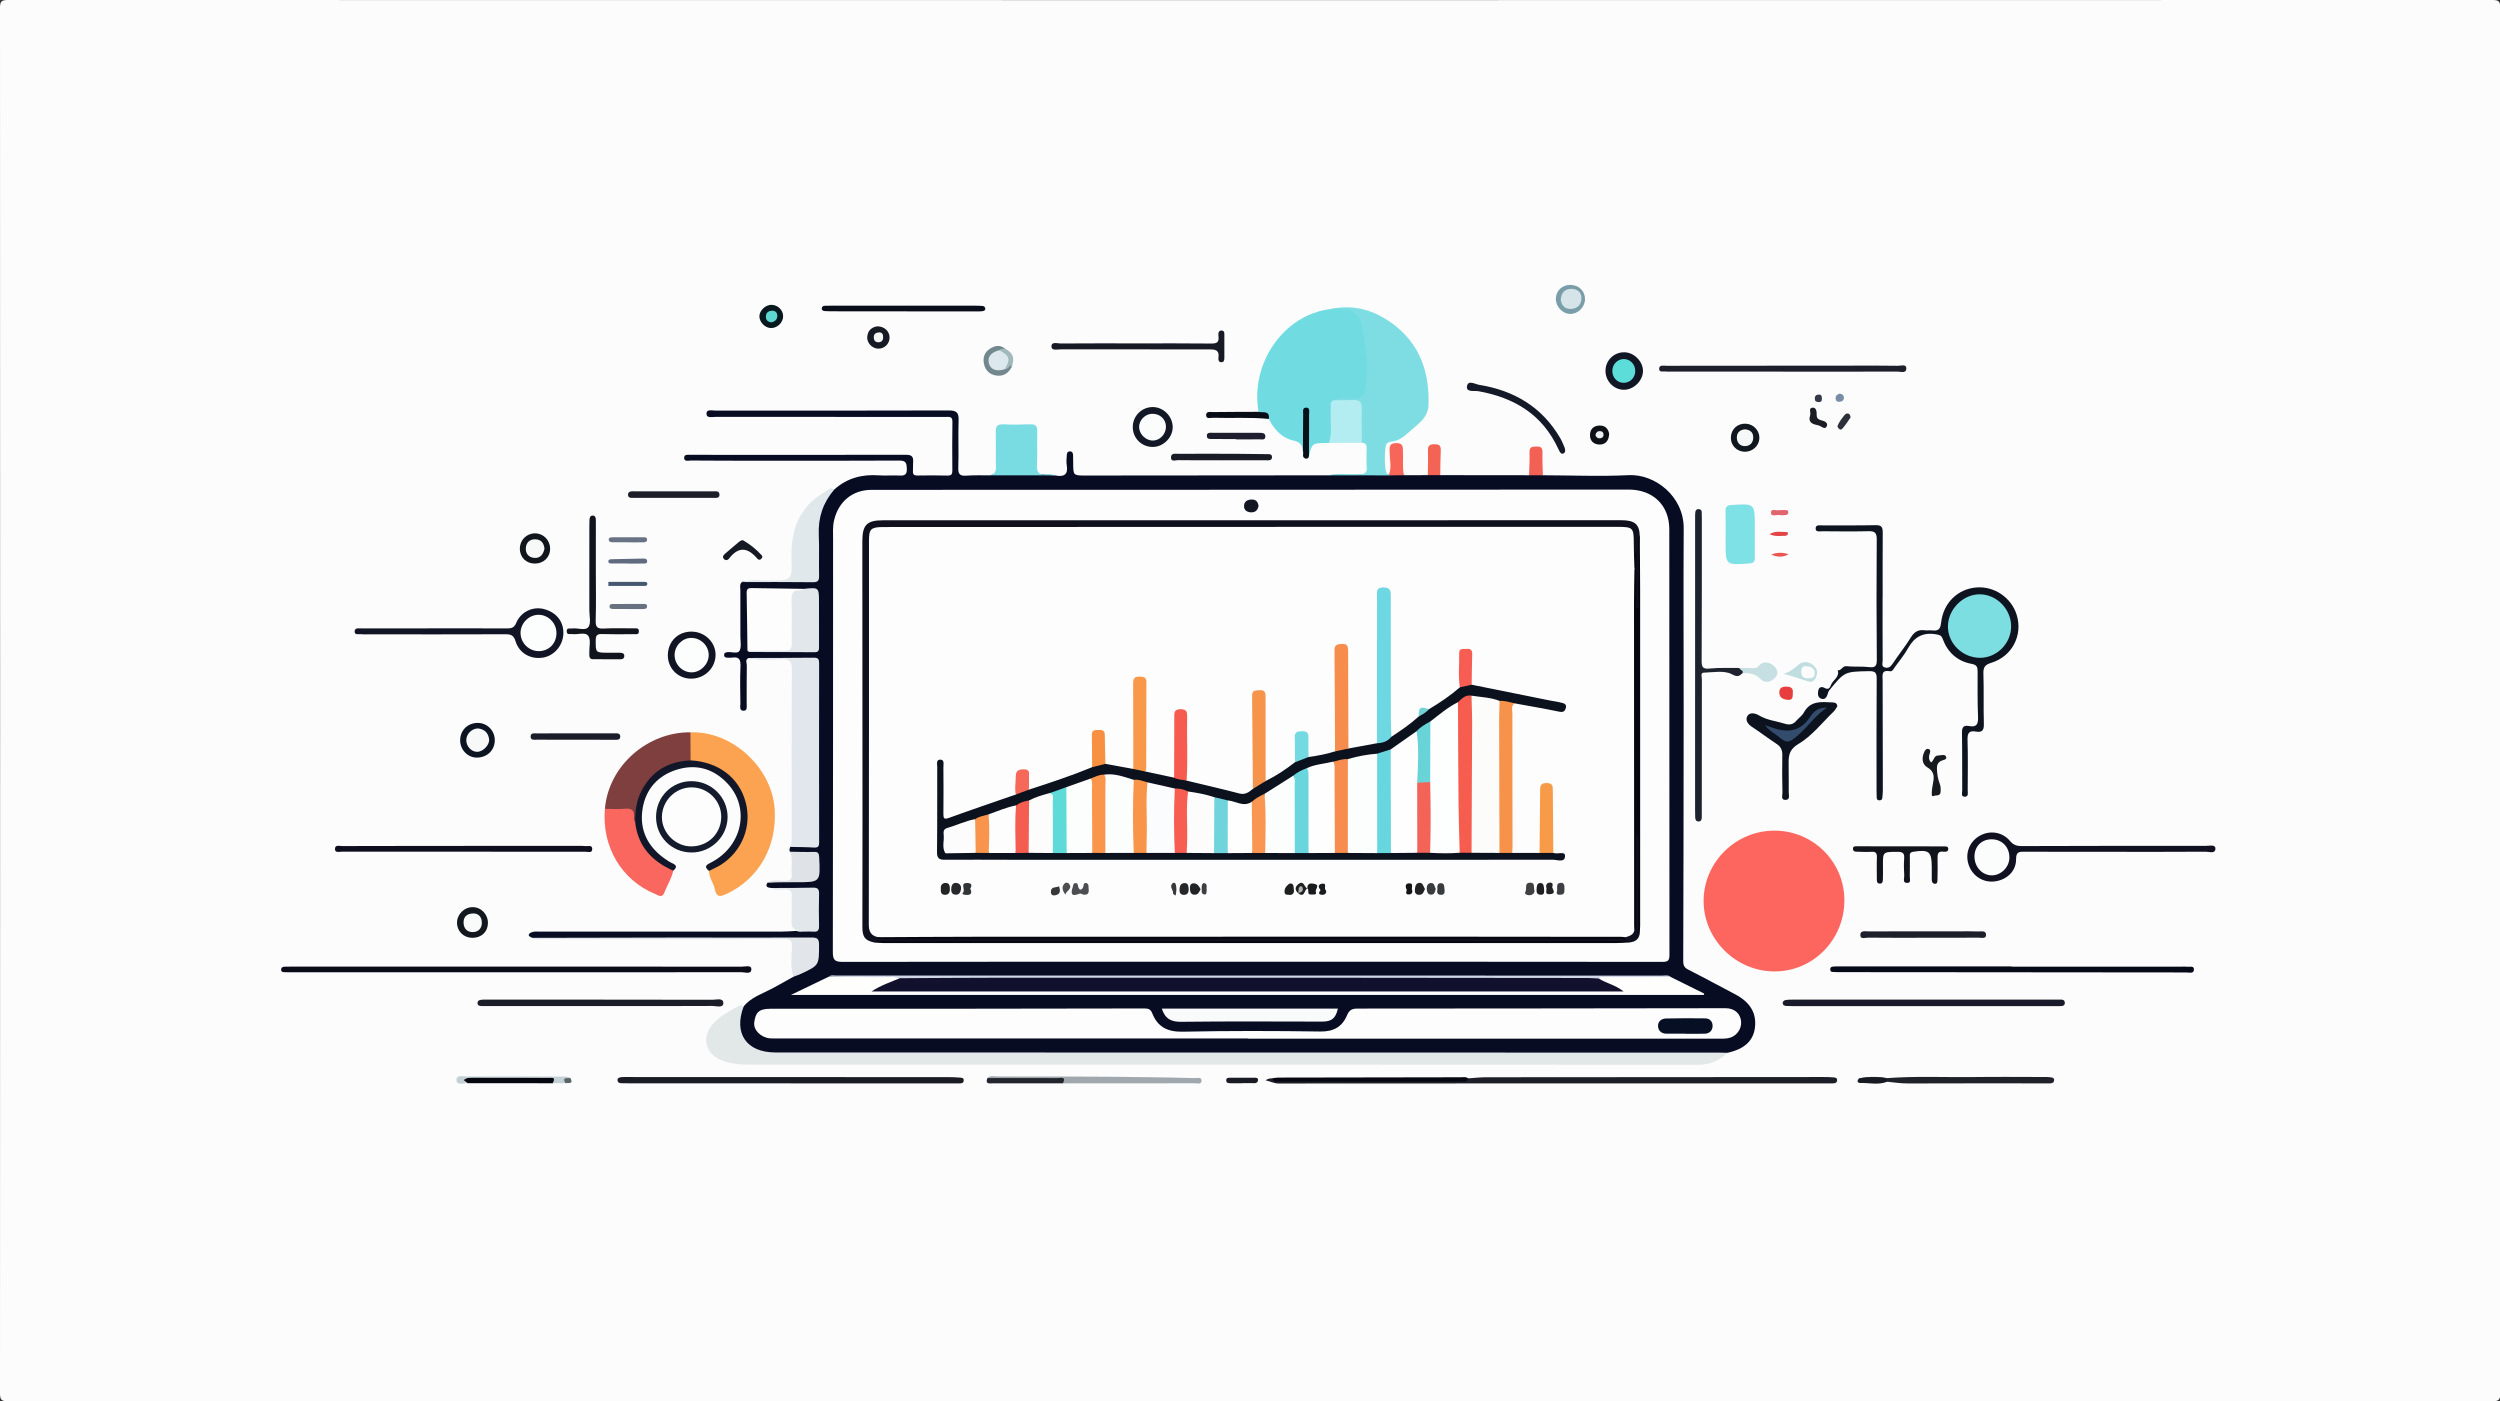 <?xml version="1.0" encoding="utf-8"?>
<!-- Generator: Adobe Illustrator 27.5.0, SVG Export Plug-In . SVG Version: 6.00 Build 0)  -->
<svg version="1.1" id="Layer_1" xmlns="http://www.w3.org/2000/svg" xmlns:xlink="http://www.w3.org/1999/xlink" x="0px" y="0px"
	 viewBox="0 0 8530 4781" style="enable-background:new 0 0 8530 4781;" xml:space="preserve">
<rect x="0" y="0" width="8530" height="4781" fill="#333333" stroke="none"/>
<g>
	<path style="fill:#FCFCFC;" d="M4262.473,4780.453c-1411.855,0-2823.709-0.06-4235.563,0.547
		c-21.964,0.01-26.917-4.945-26.909-26.907C0.6,3178.363,0.6,1602.634,0,26.904C-0.008,4.942,4.946-0.004,26.909,0
		c2825.662,0.574,5651.324,0.574,8476.985,0c21.963-0.004,26.918,4.942,26.909,26.904c-0.6,1575.73-0.6,3151.459,0,4727.189
		c0.009,21.962-4.945,26.917-26.909,26.907C7090.087,4780.394,5676.28,4780.453,4262.473,4780.453z"/>
	<path style="fill:#070C23;" d="M2537.628,3433.379c25.532-30.833,63.005-42.465,96.645-60.343
		c24.47-13.004,48.483-26.868,72.699-40.348c13.75-16.276,33.836-22.474,51.572-32.407c24.278-13.597,36.88-57.215,23.88-81.368
		c-5.116-9.506-13.905-9.837-22.524-10.259c-46.518-2.276-92.73-7.611-139.55-7.426c-257.262,1.017-514.531,0.509-771.797,0.4
		c-10.636-0.005-21.439,1.698-31.918-1.733c-14.842-5.061-18.076-12.673-1.895-19.194c8.518-3.432,19.17-2.026,28.859-2.028
		c274.653-0.063,549.305,0.016,823.958-0.111c16.479-0.008,32.956-1.535,49.435-2.356c18.906,5.991,35.868-5.551,54.159-6.131
		c10.853-0.343,13.475-10.134,13.994-19.231c1.718-30.123,0.886-60.279,0.506-90.426c-0.262-20.817-14.74-22.267-30.238-22.386
		c-41.648-0.32-82.82-7.848-124.464-8.22c-11.341-1.55-21.693-3.725-11.796-18.682c44.335-2.249,88.555-6.302,132.875-8.686
		c30.362-1.634,32.999-3.677,33.828-33.812c0.134-4.856,0.078-9.717,0.04-14.576c-0.292-37.579-1.276-38.474-39.791-39.052
		c-17.364-0.26-35.244,2.079-50.707-9.007c-3.509-5.557-0.678-10.902,0.545-16.301c13.538-13.114,30.237-10.875,46.84-9.958
		c42.601,2.354,42.801,2.233,42.855-39.467c0.133-102.273,0.044-204.545,0.044-306.818c0.001-78.896,0.099-157.792-0.042-236.688
		c-0.075-41.979-1.502-39.212-41.837-44.265c-63.003-7.894-126.146-2.562-189.024-7.489c-13.601,5.069-6.501,16.681-6.658,24.821
		c-0.845,43.848-0.211,87.722-0.49,131.585c-0.058,9.115,3.159,23.226-10.007,23.583c-16.223,0.439-11.29-15.112-11.411-24.582
		c-0.538-41.908-1.583-83.888,0.301-125.719c1.041-23.108-3.711-35.275-29.301-30.751c-4.718,0.834-9.731-0.142-14.598,0.01
		c-6.535,0.204-11.766-1.256-11.881-9.066c-0.114-7.747,5.178-8.857,11.556-9.729c14.142-1.934,34.48,7.216,41.078-5.035
		c7.002-13.003,2.775-32.25,2.803-48.772c0.087-52.637-0.281-105.276-0.086-157.912c0.035-9.329-3.53-19.725,5.276-27.519
		c11.232-4.844,23.052-2.317,34.553-2.307c64.034,0.06,127.983-0.249,191.906-5.909c21.9-1.939,28.271-11.291,28.175-31.131
		c-0.24-49.599,0.145-99.206-0.112-148.806c-0.193-37.338,12.062-70.551,31.028-101.879c7.234-11.948,16.435-21.663,30.137-26.183
		c43.3-38.602,94.329-51.926,151.368-47.829c23.3,1.674,46.868-0.591,70.217,0.693c17.83,0.98,26.16-2.602,25.425-23.37
		c-0.657-18.548-2.651-27.861-24.86-27.736c-158.064,0.891-316.134,0.595-474.202,0.557c-79.034-0.019-158.07-0.105-237.101-0.72
		c-8.501-0.066-23.17,5.166-23.57-8.852c-0.387-13.59,13.877-10.579,22.983-10.58c244.909-0.022,489.819,0.321,734.727-0.086
		c18.188-0.03,24.793,6.15,23.54,23.506c-0.771,10.685,0.021,21.479-0.634,32.178c-0.699,11.426,3.911,15.182,15.354,14.987
		c34.14-0.58,68.312-0.68,102.441,0.206c13.133,0.341,16.729-4.544,16.649-16.807c-0.363-55.608-0.69-111.23,0.271-166.825
		c0.332-19.177-11.347-16.477-22.963-16.475c-84.889,0.012-169.777-0.026-254.666-0.033c-176.608-0.014-353.216,0.088-529.823-0.271
		c-11.52-0.023-31.195,5.792-31.739-9.983c-0.599-17.375,19.16-11.285,30.558-11.293c265.4-0.173,530.802,0.505,796.197-0.547
		c28.232-0.112,34.425,8.605,33.51,34.762c-1.874,53.594,0.777,107.345-1.097,160.939c-0.803,22.984,6.854,28.318,28.003,26.76
		c26.21-1.931,52.641-0.871,78.977-1.104c73.128-17.417,146.253-4.038,219.379,0.023c1.942,0.191,3.915,0.225,5.821,0.596
		c29.195,5.69,43.407-3.696,37.791-35.656c-1.826-10.391-0.396-21.424,0.137-32.134c0.34-6.821,1.232-14.403,10.576-14.511
		c9.122-0.105,10.822,6.615,10.978,14.002c0.186,8.779,0.333,17.56,0.385,26.341c0.246,41.881,0.233,42.078,43.421,42.049
		c275.186-0.187,550.373-0.467,825.559-0.716c24.934-3.328,49.982-0.894,74.973-1.412c25.859-0.536,51.603,0.71,77.278-5.678
		c17.911-4.457,36.214,0.938,53.938,5.524c17.954-4.049,35.956-9.832,53.57,1.224c27.108-0.08,54.216-0.159,81.324-0.239
		c14.162-6.872,28.326-8.85,42.499-0.032c100.989,0.11,201.978,0.221,302.967,0.331c15.672-8.294,31.333-8.471,46.982,0.066
		c97.603,0.267,195.405,4.519,292.75-0.365c89.892-4.51,188.465,72.354,187.795,181.716c-1.274,207.9,0.045,415.814-0.095,623.723
		c-0.191,284.047-0.612,568.094-1.505,852.14c-0.046,14.505,3.153,22.496,16.762,29.392c53.72,27.22,106.559,56.171,159.943,84.062
		c51.49,26.901,74.176,64.591,67.94,114.265c-5.667,45.137-36.173,73.008-93.741,85.643c-16.376,7.4-33.654,8.954-51.428,8.953
		c-1062.795-0.091-2125.591-0.139-3188.387,0.176c-47.513,0.014-88.955-10.332-118.678-50.311
		C2508.006,3513.912,2508.941,3461.99,2537.628,3433.379z"/>
	<path style="fill:#FC665F;" d="M6053.698,2834.126c131.997-0.34,238.969,105.54,239.304,236.861
		c0.346,135.436-106.421,244.048-239.379,243.513c-131.579-0.528-240.998-109.756-240.904-240.484
		C5812.813,2942.487,5921.323,2834.467,6053.698,2834.126z"/>
	<path style="fill:#E2E7E8;" d="M2537.628,3433.379c-35.353,92.432,8.925,157.594,108.234,157.618
		c1072.982,0.269,2145.965,0.319,3218.947,0.461c9.744,0.001,19.488,0.444,29.231,0.68c-27.683,26.35-58.497,40.833-98.851,40.804
		c-1081.314-0.771-2162.629-0.626-3243.944-0.617c-31.324,0-62.276-3.63-91.24-15.592c-55.94-23.103-66.689-81.158-25.365-125.405
		c23.188-24.828,51.844-40.646,81.044-56.236C2522.818,3431.285,2529.887,3428.519,2537.628,3433.379z"/>
	<path style="fill:#70DCE1;" d="M4534.61,1511.365c-2.859,0.077-5.718,0.195-8.578,0.224c-49.311,0.497-49.311,0.494-59.859,45.247
		c-12.254-8.923-9.881-22.383-10.048-34.6c-0.46-33.752-0.302-67.514-0.186-101.272c-0.547,27.907,0.176,55.828-0.449,83.728
		c-0.274,12.253,2.108,25.658-9.898,34.733c-1.813-21.62-9.237-31.217-34.723-36.96c-37.092-8.359-64.046-37.755-81.654-72.989
		c-7.584-13.978-25.673-12.865-34.99-24.354c-29.287-165.257,85.886-332.088,245.622-350.613
		c22.138-5.098,44.896-4.022,66.795-1.654c26.418,2.857,39.865,24.735,45.188,47.811c16.938,73.415,28.435,147.51,14.766,223.17
		c-6.151,34.051-15.752,42.289-50.431,44.019c-19.14,0.955-39.149-5.139-57.161,5.987c-10.412,8.699-9.133,20.87-9.351,32.368
		c-0.459,24.273,0.372,48.563-0.455,72.829C4548.77,1491.622,4548.854,1504.837,4534.61,1511.365z"/>
	<path style="fill:#7EDDE3;" d="M4552.476,1365.451c23.857-12.632,49.463-4.615,74.166-5.424
		c18.438-0.604,27.087-9.369,30.386-25.093c12.555-59.841,5.778-119.669-1.95-179.299c-2.226-17.179-7.662-33.816-9.907-51.266
		c-3.419-26.581-33.786-49.338-61.473-49.451c-14.613-0.06-29.225-0.264-43.844-0.406c78.22-17.118,147.959,3.233,211.028,49.492
		c94.081,69.006,126.692,165.826,123.169,278.254c-1.373,43.824-36.855,64.537-64.004,89.72
		c-18.16,16.846-38.406,33.354-65.672,35.365c-4.462,0.329-9.631,3.168-12.81,6.455c-8.733,9.032-8.555,91.362,0.048,101.665
		c1.448,1.734,5.485,1.305,8.326,1.876c1.734,0.621,2.513,1.52,2.339,2.696c-0.194,1.315-0.52,1.973-0.98,1.973
		c-70.228-0.076-140.456-0.152-210.659-0.229c35.513-7.785,71.496-2.901,107.216-3.486c18.428-0.302,26.797-4.738,25.42-24.624
		c-1.476-21.315-0.777-42.819-0.221-64.22c0.31-11.921-3.677-18.631-16.271-18.516c-11.02-10.862-9.075-24.997-9.529-38.441
		c-0.361-10.69-0.098-21.397-0.1-32.097c-0.013-60.528-0.012-60.529-60.648-66.378
		C4567.774,1373.177,4558.92,1372.694,4552.476,1365.451z"/>
	<path style="fill:#FBA351;" d="M2355.801,2498.687c140.999-5.208,277.573,119.031,287.291,261.342
		c8.778,128.551-54.291,239.084-164.631,290.227c-19.962,9.252-33.71,12.675-39.208-15.323
		c-4.255-21.67-20.355-39.993-20.073-63.401c3.433-13.167,15.63-16.427,25.452-22.122c74.081-42.955,109.609-117.471,94.72-199.111
		c-13.893-76.174-75.573-133.212-158.124-146.388c-11.172-1.783-23.938-0.158-30.678-12.857
		C2346.67,2559.925,2339.522,2528.632,2355.801,2498.687z"/>
	<path style="fill:#E1E7EC;" d="M2554.782,2245.01c74.12-0.226,148.243-0.121,222.356-0.959
		c14.672-0.166,17.726,5.495,17.704,18.842c-0.334,203.884-0.366,407.768,0.024,611.651c0.028,14.424-4.419,18.199-18.511,17.269
		c-26.734-1.764-53.6-1.524-80.411-2.117c4.936-11.937,5.389-24.415,5.379-37.163c-0.145-189.794-0.683-379.592,0.547-569.379
		c0.178-27.574-8.336-34.064-34.531-33.869C2629.889,2249.563,2591.899,2255.703,2554.782,2245.01z"/>
	<path style="fill:#0E141F;" d="M6423.398,2037.219c0,72.21-0.193,144.421,0.26,216.628c0.053,8.449-5.921,20.836,8.927,23.96
		c12.296,2.587,18.946-4.089,25.646-14.185c19.908-30,42.756-58.122,61.566-88.751c11.873-19.333,25.86-27.396,47.738-24.318
		c7.656,1.077,15.655-0.468,23.385,0.304c19.397,1.938,29.322-0.353,32.045-25.707c7.417-69.034,58.071-116.434,121.791-120.859
		c60.787-4.222,118.044,35.104,136.159,93.514c21.663,69.853-15.58,142.153-87.243,163.908
		c-21.862,6.636-27.053,16.001-26.301,37.666c1.962,56.536-0.161,113.21,1.568,169.761c0.664,21.74-5.148,31.066-27.162,27.007
		c-22.775-4.199-29.24,4.958-28.558,27.788c1.719,57.526,0.819,115.135,0.579,172.709c-0.036,8.814,3.899,22.791-11.189,21.766
		c-12.575-0.854-7.451-13.804-7.508-21.404c-0.489-65.379,0.33-130.774-0.857-196.135c-0.348-19.14,5.087-27.374,24.282-23.598
		c25.194,4.956,31.418-6.261,30.527-30.057c-1.934-51.661-1.666-103.421-1.45-155.136c0.064-15.162-1.698-23.483-20.294-26.884
		c-48.668-8.899-81.888-38.966-98.934-85.286c-4.578-12.438-10.689-13.594-22.742-15.622c-44.314-7.453-73.932,8.75-95.338,47.404
		c-12.649,22.839-29.822,43.184-45.104,64.547c-4.42,6.179-8.307,15.721-16.948,14.081c-30.48-5.786-24.753,15.105-24.721,31.932
		c0.241,123.933,0.595,247.866,0.759,371.799c0.013,9.702-0.828,19.439-1.875,29.095c-0.619,5.707-4.907,7.71-10.414,7.617
		c-6.2-0.105-8.452-3.854-8.682-9.265c-0.331-7.792-0.517-15.597-0.519-23.397c-0.021-126.861-0.476-253.726,0.476-380.58
		c0.155-20.794-3.362-28.033-26.531-27.514c-82.591,1.849-82.668,0.735-135.612,65.935c-2.867,3.531-3.774,8.723-5.329,13.233
		c-3.471,10.07-9.028,18.755-20.97,14.993c-12.984-4.091-12.825-16.365-11.173-26.961c1.974-12.664,11.299-15.882,21.641-10.03
		c12.655,7.162,18.199,0.617,21.791-9.502c6.243-17.585,30.708-26.833,23.096-50.637c12.907,2.084,15.605-15.499,30.088-13.921
		c25.095,2.735,50.797,0.025,75.854,2.948c21.547,2.514,27.746-2.341,27.532-25.253c-1.279-136.608-1.234-273.237-0.231-409.849
		c0.159-21.666-5.441-29.008-27.29-28.497c-52.672,1.23-105.395,0.643-158.091,0.211c-8.695-0.071-23.215,4.272-23.112-9.803
		c0.099-13.431,14.405-10.218,23.412-10.27c60.508-0.351,121.041,0.751,181.514-0.733c20.975-0.515,24.119,8.338,23.99,25.783
		c-0.542,73.184-0.229,146.374-0.229,219.562C6423.544,2037.219,6423.472,2037.219,6423.398,2037.219z"/>
	<path style="fill:#7F3F3F;" d="M2355.801,2498.687c0.17,31.878,0.34,63.756,0.51,95.635c-7.14,10.32-18.888,8.784-29.012,10.878
		c-90.669,18.753-145.477,82.011-151.555,174.77c-0.655,9.999,2.275,22.13-10.85,27.529c-10.443-40.041-40.083-43.585-74.276-39.784
		c-9.417,1.047-19.291-0.467-26.68-8.092C2076.721,2610.322,2211.788,2496.97,2355.801,2498.687z"/>
	<path style="fill:#F9675E;" d="M2063.938,2759.622c22.149,0.105,44.459,1.921,66.406-0.138c24.969-2.343,36.2,5.295,32.44,31.433
		c-0.728,5.062,2.89,10.749,4.504,16.147c11.525,9.492,11.951,24.08,16.027,36.688c15.841,49.001,47.317,83.934,92.401,107.866
		c8.225,4.366,22.399,3.662,21.367,19.009c-5.324,27.01-20.925,49.869-30.422,75.206c-7.351,19.613-20.794,8.811-31.219,4.511
		C2120.054,3002.75,2052.731,2888.265,2063.938,2759.622z"/>
	<path style="fill:#1D1E27;" d="M5009.365,3679.322c20.4-1.292,40.799-3.688,61.201-3.712
		c383.526-0.448,767.052-0.624,1150.578-0.797c11.699-0.005,23.444,0.116,35.074,1.192c5.351,0.496,12.322,1.478,12.078,9.645
		c-0.211,7.071-4.932,10.264-11.391,10.677c-6.806,0.437-13.655,0.271-20.484,0.271c-624.574-0.046-1249.147-0.193-1873.72,0.364
		c-16.089,0.014-28.057-7.29-44.018-10.71c7.901-7.475,15.702-6.234,22.849-7.232c9.093,7.951,20.238,6.029,30.775,5.959
		c204.647-1.352,409.288-3.823,613.944-2.836C4994.085,3682.181,5001.858,3681.892,5009.365,3679.322z"/>
	<path style="fill:#090B19;" d="M1763.907,3297.943c255.796,0,511.592-0.103,767.388,0.337c11.417,0.02,32.326-6.778,32.292,8.748
		c-0.041,18.427-21.458,10.15-33.074,10.16c-513.544,0.434-1027.089,0.309-1540.634,0.242c-5.856,0-11.716-0.03-17.568-0.224
		c-5.887-0.196-12.823-0.203-13.079-8.083c-0.287-8.815,6.276-10.865,13.859-10.829c7.809,0.037,15.618-0.217,23.428-0.217
		c255.796-0.013,511.593-0.011,767.389-0.011C1763.907,3298.025,1763.907,3297.984,1763.907,3297.943z"/>
	<path style="fill:#1E222F;" d="M5945.951,2296.546c-11.311,9.103-15.578,15.561-36.427,4.167
		c-25.882-14.143-64.417-6.66-97.374-5.445c-10.426,0.384-5.369,14.705-5.388,22.416c-0.355,146.41-0.26,292.82-0.267,439.231
		c0,10.736-0.214,21.473-0.063,32.207c0.111,7.873-2.492,13.8-11.14,13.791c-8.868-0.01-10.899-6.858-11.256-14.116
		c-0.384-7.794-0.408-15.611-0.408-23.417c0.014-332.84,0.043-665.68,0.108-998.52c0.001-6.816-0.178-13.727,0.852-20.42
		c0.998-6.486,5.844-10.257,12.437-9.391c4.926,0.646,9.017,3.756,9.235,9.54c0.292,7.798,0.425,15.607,0.422,23.411
		c-0.066,161.052,0.144,322.104-0.631,483.153c-0.099,20.51,1.716,30.608,26.992,27.955c33.711-3.539,68-1.582,102.04-1.985
		C5939.598,2284.372,5956.243,2282.061,5945.951,2296.546z"/>
	<path style="fill:#1B1C23;" d="M2698.518,3696.321c-183.474,0-366.948,0.006-550.422-0.019c-9.758-0.001-19.515-0.359-29.273-0.386
		c-6.86-0.019-11.434-3.502-11.971-9.961c-0.626-7.523,6.163-9.602,11.648-10.545c6.652-1.145,13.615-0.584,20.444-0.582
		c365.971,0.083,731.943,0.173,1097.914,0.348c12.673,0.006,25.378,0.496,38.001,1.555c6.319,0.53,14.658,0.341,13.211,10.913
		c-1.026,7.496-6.514,8.852-12.78,8.91c-5.855,0.054-11.711,0.026-17.566,0.026c-186.402,0.001-372.804,0.001-559.206,0.001
		C2698.518,3696.495,2698.518,3696.408,2698.518,3696.321z"/>
	<path style="fill:#E1E8EC;" d="M2847.05,1669.709c-38.561,44.616-56.031,95.936-53.349,155.26
		c2.106,46.6-0.06,93.378,1.021,140.046c0.381,16.432-4.334,21.653-21.146,21.471c-80.73-0.873-161.474-0.495-242.213-0.562
		c31.942-11.909,65.05-4.495,97.539-5.099c72.293-1.345,74.202-0.511,71.771-73.785c-2.234-67.345,9.623-128.601,54.543-181.418
		c21.935-25.791,50.147-42.264,78.354-59.081C2836.42,1664.841,2842.48,1668.524,2847.05,1669.709z"/>
	<path style="fill:#7ADCE3;" d="M3595.994,1621.809c-73.143-0.008-146.286-0.016-219.405-0.023
		c17.369-2.776,22.241-12.767,21.639-30.075c-1.353-38.876,0.511-77.861-0.729-116.744c-0.628-19.705,4.635-28.286,25.88-27.22
		c30.092,1.51,60.355,1.23,90.473-0.013c18.741-0.773,25.976,5.048,25.302,24.628c-1.306,37.906,1.249,75.986-0.99,113.805
		c-1.533,25.895,6.641,35.848,32.467,32.443C3578.853,1617.526,3588.188,1615.852,3595.994,1621.809z"/>
	<path style="fill:#111628;" d="M2297.083,2970.628c-72.119-31.629-119.99-82.495-129.795-163.564
		c-0.774-37.186,3.456-72.961,20.732-107.118c35.129-69.456,92.382-101.99,168.295-105.622
		c95.368,5.627,165.199,58.663,187.836,142.662c21.833,81.01-11.544,166.825-83.625,213.193
		c-12.985,8.353-27.52,14.297-41.343,21.354c-20.352-16.058-6.78-21.51,7.928-29.223c105.616-55.388,133.015-184.341,56.139-267.838
		c-47.746-51.858-108.075-69.237-175.131-48.018c-64.266,20.336-105.312,67.022-115.74,133.575
		c-11.236,71.706,17.499,129.197,77.145,170.743c7.93,5.523,16.122,11.014,24.913,14.883
		C2310.831,2952.872,2308.876,2960.969,2297.083,2970.628z"/>
	<path style="fill:#1A1B2A;" d="M6561.791,3432.853c-148.316,0.009-296.633,0.016-444.95-0.013
		c-7.797-0.001-15.61-0.078-23.388-0.569c-5.209-0.328-9.97-3.388-10.758-8.26c-1.115-6.889,4.535-10.902,10.274-11.979
		c7.56-1.418,15.471-1.277,23.231-1.279c296.632-0.084,593.264-0.106,889.896-0.139c4.878,0,9.771-0.265,14.633,0.019
		c10.018,0.584,25.038-3.418,24.416,12.081c-0.485,12.099-14.228,10.149-23.769,10.151c-89.771,0.017-179.541-0.01-269.311-0.018
		C6688.64,3432.84,6625.215,3432.844,6561.791,3432.853z"/>
	<path style="fill:#0F1121;" d="M7215.971,2906.325c-102.411,0-204.825,0.342-307.232-0.302
		c-19.336-0.121-29.984-0.262-29.898,26.13c0.133,41.383-33.019,71.027-74.866,75.43c-37.972,3.996-73.419-18.704-86.428-55.346
		c-13.546-38.151,0.428-78.097,34.646-99.037c34.805-21.299,78.884-15.853,105.646,15.864c11.4,13.51,22.802,17.808,39.787,17.748
		c209.696-0.738,419.396-0.878,629.093-0.744c11.589,0.007,32.174-5.615,32.256,9.11c0.106,19.283-21.189,10.757-32.847,10.841
		c-103.381,0.744-206.771,0.433-310.158,0.433C7215.971,2906.409,7215.971,2906.367,7215.971,2906.325z"/>
	<path style="fill:#060918;" d="M6863.548,3298.196c194.156,0,388.313,0,582.468,0.002c4.879,0,9.875-0.639,14.61,0.196
		c9.396,1.658,26.069-5.336,25.103,10.636c-0.854,14.122-16.993,8.958-26.745,8.957c-231.23-0.037-462.46-0.408-693.69-0.655
		c-160.008-0.17-320.016-0.243-480.024-0.374c-7.805-0.006-15.644,0.271-23.405-0.35c-7.107-0.569-17.515,2.179-16.95-10.049
		c0.434-9.423,9.195-8.397,15.686-8.974c5.81-0.517,11.696-0.217,17.549-0.217c195.132-0.006,390.265-0.005,585.397-0.005
		C6863.548,3297.641,6863.548,3297.918,6863.548,3298.196z"/>
	<path style="fill:#0C131E;" d="M6269.019,2409.821c-3.631,5.318-7.03,12.623-12.439,17.846
		c-39.292,37.938-74.259,83.418-120.043,110.602c-37.012,21.976-33.661,46.961-33.648,77.352c0.012,29.28,0.681,58.564,0.257,87.835
		c-0.14,9.583,5.785,24.799-10.176,25.779c-17.81,1.093-11.047-15.071-11.226-24.125c-0.849-42.93-1.436-85.899-0.477-128.817
		c0.396-17.681-5.547-28.993-20.207-38.587c-28.502-18.652-55.592-39.461-84.069-58.154c-14.41-9.459-22.618-23.69-14.84-36.654
		c8.529-14.217,28.003-8.919,39.441-1.989c27.599,16.722,58.922,19.087,88.359,28.466c16.434,5.236,28.089,2.385,38.938-10.055
		c8.332-9.552,19.811-17.172,25.641-27.949c22.301-41.226,59.906-36.689,96.944-34.738
		C6259.097,2397.034,6267.567,2397.353,6269.019,2409.821z"/>
	<path style="fill:#111425;" d="M1485.578,2143.979c80.985,0,161.971-0.275,242.952,0.24c15.627,0.099,25.642-1.425,32.941-19.164
		c15.427-37.488,56.473-56.42,93.166-47.264c44.126,11.01,69.748,43.751,67.455,86.195c-2.134,39.501-31.39,73.301-68.974,79.685
		c-41.851,7.109-81.518-14.347-94.128-55.789c-6.212-20.415-15.646-23.853-34.518-23.773
		c-157.085,0.657-314.174,0.313-471.262,0.256c-6.83-0.002-13.768,0.585-20.461-0.413c-8.541-1.273-23.28,4.393-22.721-9.962
		c0.5-12.846,14.579-9.886,23.814-9.906C1317.754,2143.903,1401.666,2143.978,1485.578,2143.979z"/>
	<path style="fill:#7EE1E6;" d="M5987.371,1825.443c-0.008,25.261-0.488,50.535,0.179,75.779
		c0.377,14.264-3.801,20.282-19.495,21.398c-80.398,5.716-80.373,6.188-80.358-73.762c0.007-34.977,0.482-69.961-0.123-104.928
		c-0.255-14.797,5.095-19.877,20.185-20.874c79.635-5.26,79.608-5.673,79.621,73.239
		C5987.38,1806.011,5987.379,1815.727,5987.371,1825.443z"/>
	<path style="fill:#1B1D29;" d="M2047.478,3432.764c-127.857,0.018-255.713,0.019-383.57,0.014c-6.832,0-13.67,0.118-20.493-0.138
		c-7.086-0.265-14.398-1.199-14.035-10.704c0.345-9.04,7.85-10.086,14.653-10.907c4.817-0.583,9.743-0.33,14.621-0.33
		c257.665,0.02,515.331-0.076,772.995,0.461c13.108,0.028,36.833-7.434,36.386,11.631c-0.411,17.534-24.028,9.438-36.99,9.512
		C2303.192,3433.039,2175.334,3432.747,2047.478,3432.764z"/>
	<path style="fill:#12141D;" d="M2033.019,1950.993c0.016,55.644,1.244,111.328-0.577,166.912c-0.748,22.831,6.82,27.78,27.9,26.662
		c34.079-1.807,68.317-0.749,102.487-0.604c7.273,0.031,17-2.35,17.08,9.967c0.083,12.675-10.457,9.715-17.131,9.796
		c-36.117,0.438-72.267,0.842-108.355-0.315c-16.047-0.514-21.806,3.445-21.838,20.674c-0.079,43.01-1.04,42.995,43.017,43.026
		c13.668,0.01,27.336,0.218,41.003,0.134c7.821-0.048,13.731,2.94,13.554,11.174c-0.13,6.081-4.116,11.013-11.218,11.022
		c-32.216,0.038-64.432,0.01-96.646-0.188c-6.8-0.042-10.741-4.051-11.401-10.802c-0.379-3.872-0.126-7.803-0.224-11.707
		c-0.489-19.45,5.954-43.787-3.365-57.038c-10.287-14.627-36.4-3.186-55.308-6.286c-6.717-1.101-17.453,3.754-18.378-8.269
		c-1.134-14.751,11.039-9.802,18.686-10.838c19.026-2.576,45.13,9.066,55.466-5.172c9.384-12.925,3.007-37.522,3.03-56.973
		c0.113-94.692,0.033-189.384,0.049-284.076c0.001-7.808,0.014-15.624,0.369-23.421c0.322-7.05,1.87-15.03,9.993-15.539
		c10.267-0.643,11.87,7.744,11.853,16.143c-0.044,22.453-0.055,44.906-0.06,67.359
		C2032.996,1878.753,2033.002,1914.873,2033.019,1950.993z"/>
	<path style="fill:#E2E6EA;" d="M1816.637,3199.894c169.443-0.361,338.885-0.909,508.327-1.026
		c148.041-0.102,296.084,0.748,444.119-0.082c20.814-0.116,25.612,5.597,25.542,25.725c-0.24,68.815,0.636,68.892-61.074,97.867
		c-8.581,4.029-17.705,6.902-26.578,10.31c-10.667-33.388-6.481-67.899-4.786-101.595c1.145-22.759-4.547-26.787-25.969-26.694
		c-187.402,0.816-374.809,0.393-562.215,0.357c-88.823-0.017-177.645,0.127-266.467-0.143
		C1837.167,3204.581,1825.906,3208.044,1816.637,3199.894z"/>
	<path style="fill:#0D0D1D;" d="M1582.858,2886.106c123.807,0,247.615-0.015,371.422,0.02c14.621,0.004,29.319-0.565,43.833,0.759
		c8.306,0.758,22.944-4.844,22.581,10.096c-0.363,14.967-14.781,9.083-23.073,9.09c-276.861,0.25-553.722,0.172-830.582-0.205
		c-8.616-0.012-23.53,5.128-24.066-8.402c-0.644-16.251,15.618-10.695,24.594-10.726c138.428-0.476,276.859-0.332,415.29-0.332
		C1582.858,2886.307,1582.858,2886.207,1582.858,2886.106z"/>
	<path style="fill:#B3ECF1;" d="M4552.476,1365.451c22.198-0.115,44.431,0.494,66.585-0.56c20.133-0.958,27.527,7.62,27.223,27.367
		c-0.609,39.551,0.242,79.125,0.494,118.683c-37.386,0.14-74.775,0.285-112.166,0.428c12.858-38.666,2.628-78.542,6.295-117.667
		C4541.871,1383.418,4534.758,1369.126,4552.476,1365.451z"/>
	<path style="fill:#1C1E29;" d="M6084.417,1267.86c-127.816,0-255.632,0.002-383.448-0.006c-5.854,0-11.834,0.656-17.532-0.312
		c-8.431-1.432-23.255,4.698-22.391-10.145c0.771-13.265,15.021-9.376,24.002-9.389c213.678-0.326,427.356-0.408,641.035-0.498
		c49.761-0.021,99.529-0.358,149.275,0.507c10.288,0.179,29.101-6.94,29.08,8.942c-0.023,18.261-19.668,10.766-30.719,10.812
		c-129.765,0.54-259.534,0.346-389.302,0.346C6084.417,1268.031,6084.417,1267.945,6084.417,1267.86z"/>
	<path style="fill:#141B2D;" d="M2359.552,2665.358c68.011,0.227,123.053,54.93,122.988,122.229
		c-0.065,66.647-56.893,122.071-124.177,121.109c-67.497-0.965-119.846-53.701-119.944-120.83
		C2238.32,2719.29,2291.87,2665.133,2359.552,2665.358z"/>
	<path style="fill:#E1E7EB;" d="M2630.951,3029.812c47.676-0.256,95.372,0.185,143.018-1.133
		c17.491-0.483,21.094,6.345,20.675,22.077c-0.959,35.99-0.955,72.041,0.003,108.032c0.403,15.123-4.132,21.497-19.637,20.038
		c-19.27-1.813-38.849,2.397-58.013-2.622c3.782-0.799,7.568-1.599,11.354-2.399c-29.974-0.013-28.282-20.136-27.382-41.301
		c1.074-25.272-0.436-50.648,0.468-75.933c0.592-16.561-5.921-21.939-22.182-22.107
		C2663.19,3034.298,2646.167,3039.874,2630.951,3029.812z"/>
	<path style="fill:#171A24;" d="M3875.533,1171.694c85.766,0,171.54-0.597,257.293,0.468c18.783,0.233,26.735-4.109,24.736-23.697
		c-0.811-7.945-2.078-20.581,9.934-20.711c12.146-0.132,9.946,11.94,10.009,20.297c0.183,24.36,0.097,48.724-0.003,73.085
		c-0.029,7.087-0.938,14.504-10.053,14.795c-9.745,0.312-11.028-8.829-10.165-14.585c4.484-29.905-14.561-29.301-35.042-29.273
		c-167.632,0.23-335.263,0.263-502.894-0.107c-11.402-0.025-31.209,5.754-31.71-9.347c-0.599-18.027,19.545-10.579,30.6-10.662
		c85.761-0.649,171.529-0.358,257.295-0.358C3875.533,1171.63,3875.533,1171.662,3875.533,1171.694z"/>
	<path style="fill:#20222A;" d="M6439.456,3678.513c98.33-7.299,196.82-2.344,295.228-3.642
		c78.983-1.042,157.993-0.202,236.991-0.147c7.797,0.005,15.721-0.426,23.35,0.807c6.102,0.987,15.025,1.164,13.563,11.184
		c-1.221,8.358-8.025,10.012-15.431,9.841c-4.874-0.113-9.752-0.071-14.628-0.072c-155.07-0.019-310.142-0.383-465.209,0.3
		c-25.171,0.111-49.721-3.203-74.486-5.896C6435.728,3686.596,6435.746,3682.461,6439.456,3678.513z"/>
	<path style="fill:#10131A;" d="M6591.165,2959.048c-0.148-54.102-9.119-61.039-63.193-52.825
		c-13.926,2.115-11.504,10.438-11.581,18.657c-0.199,21.465,0.603,42.957-0.229,64.39c-0.327,8.396,5.745,23.093-8.64,23.304
		c-17.244,0.253-9.667-15.91-10.255-24.943c-1.266-19.439-1.801-39.109-0.251-58.494c1.484-18.557-5.356-22.708-23.099-22.621
		c-49.687,0.244-49.654-0.648-49.28,47.783c0.113,14.635,0.232,29.28-0.168,43.907c-0.209,7.647-0.134,17.45-11.182,16.673
		c-10.675-0.75-9.545-10.331-9.553-18.098c-0.025-23.419-0.783-46.872,0.241-70.246c0.646-14.748-3.152-21.429-19.263-20.158
		c-15.5,1.223-31.201,0.04-46.81-0.304c-6.735-0.148-14.747,0.382-15.56-9.042c-0.93-10.783,8.296-9.5,14.368-9.507
		c98.558-0.115,197.116,0.057,295.673,0.337c6.541,0.019,15.468-0.524,15.085,9.152c-0.354,8.973-8.985,9.976-15.637,8.994
		c-20.75-3.061-21.247,9.37-20.88,24.466c0.569,23.401,0.316,46.84-0.37,70.24c-0.177,6.043,0.571,15.68-9.472,14.74
		c-7.789-0.729-10.142-7.77-10.012-15.421C6591.332,2986.373,6591.165,2972.709,6591.165,2959.048z"/>
	<path style="fill:#A0A8AE;" d="M3368.695,3678.508c9.74-9.827,22.191-5.592,33.338-5.571c170.719,0.312,341.457-0.232,512.144,2.43
		c54.536,0.85,109.137,1.405,163.681,3.106c7.789,0.242,21.155-4.365,21.686,7.675c0.669,15.202-13.97,10.007-22.39,10.026
		c-150.216,0.331-300.432,0.247-450.648,0.252c-8.181-12.359-20.983-8.269-32.115-8.339c-62.452-0.397-124.907-0.008-187.359-0.318
		C3393.7,3687.702,3379.32,3690.436,3368.695,3678.508z"/>
	<path style="fill:#060710;" d="M5009.365,3679.322c-2.55,14.356-13.983,11.054-23.084,11.063
		c-207.378,0.205-414.756,0.268-622.133,0.237c-9.236-0.001-20.549,2.882-22.618-11.602c6.707-0.81,13.412-2.314,20.121-2.329
		c207.462-0.492,414.924-0.879,622.387-1.055C4992.496,3675.629,5001.667,3673.132,5009.365,3679.322z"/>
	<path style="fill:#DFE2E6;" d="M2695.4,2905.997c27.188,0.349,54.411,1.641,81.552,0.669c14.607-0.522,17.368,4.781,18.06,18.158
		c4.435,85.682,4.757,85.511-79.729,85.236c-32.042-0.104-64.086,0.687-96.129,1.07c18.801-12.358,39.753-4.921,59.632-5.734
		c15.505-0.635,24.333-4.035,22.535-21.436C2698.643,2958.032,2706.939,2931.268,2695.4,2905.997z"/>
	<path style="fill:#111523;" d="M2357.036,2315.596c-44.412-0.501-78.746-35.667-78.377-80.277
		c0.386-46.797,34.792-80.717,81.419-80.27c45.832,0.44,82.908,37.599,81.417,81.598
		C2439.983,2281.246,2402.684,2316.111,2357.036,2315.596z"/>
	<path style="fill:#1D1F2C;" d="M6560.184,3199.644c-62.286,0-124.576,0.343-186.854-0.381c-9.053-0.105-25.667,7.05-25.906-8.843
		c-0.249-16.577,16.802-12.519,27.538-12.554c102.186-0.329,204.374-0.209,306.56-0.193c22.383,0.003,44.791-0.501,67.138,0.429
		c10.578,0.441,28.102-4.573,27.778,12.03c-0.28,14.379-16.846,9.095-26.479,9.168c-63.256,0.478-126.516,0.247-189.775,0.247
		C6560.184,3199.579,6560.184,3199.612,6560.184,3199.644z"/>
	<path style="fill:#090C19;" d="M3083.13,1042.978c81.998,0.027,163.996,0.005,245.994,0.063c7.792,0.006,15.611,0.2,23.365,0.892
		c5.414,0.484,9.156,4.452,9.29,9.515c0.156,5.903-5.26,7.802-10.118,8.338c-6.759,0.746-13.616,0.815-20.43,0.81
		c-165.947-0.119-331.893-0.277-497.839-0.476c-6.82-0.008-13.657-0.258-20.454-0.799c-5.495-0.438-9.534-3.918-9.067-9.276
		c0.428-4.911,3.975-8.685,9.843-8.746c6.832-0.07,13.663-0.332,20.494-0.334C2917.182,1042.942,3000.156,1042.951,3083.13,1042.978
		z"/>
	<path style="fill:#141928;" d="M5339.037,1528.623c2.84,11.39,0.955,15.645-3.713,18.168c-6.97,3.768-10.719-1.094-13.88-6.181
		c-2.029-3.265-3.595-6.832-5.215-10.334c-53.766-116.186-149.568-173.381-271.473-195.421
		c-13.949-2.522-41.874,4.292-39.593-15.685c2.776-24.313,27.755-8.359,41.326-6.182c119.148,19.114,214.793,75.331,276.921,181.688
		C5330.681,1507.123,5335.561,1520.965,5339.037,1528.623z"/>
	<path style="fill:#191C24;" d="M4165.736,1570.416c-48.725,0-97.456,0.393-146.169-0.365c-8.692-0.135-24.93,7.275-24.165-10.26
		c0.647-14.831,16.005-11.351,25.748-11.408c66.262-0.388,132.529-0.192,198.793,0.013c33.128,0.102,66.258,0.43,99.378,1.085
		c8.175,0.162,20.698-1.961,20.836,9.618c0.166,13.878-13.214,11.304-22.4,11.346c-50.673,0.231-101.348,0.11-152.021,0.11
		C4165.736,1570.51,4165.736,1570.463,4165.736,1570.416z"/>
	<path style="fill:#121825;" d="M3933.805,1524.993c-38.213,0.424-68.543-29.373-68.799-67.589
		c-0.253-37.812,30.294-68.543,68.128-68.537c35.714,0.005,66.825,30.355,68.138,66.471
		C4002.584,1491.4,3970.44,1524.586,3933.805,1524.993z"/>
	<path style="fill:#101624;" d="M5543.269,1201.996c33.226,0.937,63.595,32.574,62.572,65.184
		c-1.031,32.88-32.369,63.026-65.229,62.749c-35.386-0.299-63.819-30.668-62.626-66.889
		C5479.136,1228.129,5508.143,1201.006,5543.269,1201.996z"/>
	<path style="fill:#1D1E2A;" d="M2300.116,1676.343c43.758,0.022,87.516-0.115,131.273,0.133
		c9.152,0.052,22.487-3.093,23.436,10.267c1.015,14.294-12.584,12.001-21.687,12.02c-89.46,0.179-178.92,0.124-268.38-0.115
		c-8.95-0.024-22.401,2.517-21.917-11.114c0.461-12.978,13.51-11.167,23.084-11.181
		C2210.655,1676.284,2255.385,1676.321,2300.116,1676.343z"/>
	<path style="fill:#1B1D2A;" d="M1966.03,2502.046c42.888,0,85.776-0.09,128.663,0.071c9.401,0.035,22.407-2.098,21.651,12.211
		c-0.606,11.489-12.568,9.812-20.984,9.818c-87.724,0.063-175.448,0.08-263.171-0.333c-8.71-0.041-22.471,3.269-21.63-11.866
		c0.679-12.214,12.748-9.612,20.959-9.661c44.836-0.266,89.674-0.127,134.511-0.127
		C1966.03,2502.122,1966.03,2502.084,1966.03,2502.046z"/>
	<path style="fill:#0C1321;" d="M1626.064,2584.921c-30.491-0.312-55.762-26.624-55.981-58.286
		c-0.239-34.698,25.595-60.354,60.46-60.043c32.509,0.289,58.15,26.857,57.695,59.783
		C1687.769,2560.417,1661.363,2585.282,1626.064,2584.921z"/>
	<path style="fill:#12181E;" d="M1611.885,3199.894c-29.524-0.052-52.126-21.792-52.561-50.558
		c-0.444-29.352,24.071-54.195,53.478-54.193c29.063,0.003,52.655,24.995,52.028,55.116
		C1664.22,3179.575,1642.488,3199.947,1611.885,3199.894z"/>
	<path style="fill:#05060E;" d="M1885.675,3696.019c-96.732-0.059-193.463-0.117-290.195-0.175
		c-5.735-4.49-18.93,1.861-18.638-8.654c0.297-10.702,11.567-10.844,20.571-10.843c93.22,0.01,186.44-0.031,279.661,0.08
		c6.515,0.008,14.617-1.789,17.237,6.779C1896.364,3689.917,1891.752,3693.875,1885.675,3696.019z"/>
	<path style="fill:#11161D;" d="M1825.48,1922.915c-30.001,0.273-51.668-21.011-51.758-50.842
		c-0.088-29.141,22.443-52.082,51.38-52.317c28.536-0.232,51.515,22.742,51.891,51.882
		C1877.372,1900.871,1855.5,1922.642,1825.48,1922.915z"/>
	<path style="fill:#F76658;" d="M4741.296,1622.009c-0.279-1.607-0.732-3.164-1.358-4.67c8.413-23.831,1.852-48.024,1.67-72.055
		c-0.125-16.451-4.521-33.406,22.749-33.476c25.257-0.064,21.791,15.507,22.581,31.044c1.331,26.191-2.696,52.628,3.507,78.588
		C4774.045,1621.628,4757.67,1621.819,4741.296,1622.009z"/>
	<path style="fill:#11171E;" d="M5905.705,1491.899c1.227-28.409,23.519-48.171,52.104-46.189
		c26.416,1.831,46.796,24.819,45.157,50.933c-1.619,25.796-24.737,45.935-51.357,44.74
		C5924.766,1540.178,5904.561,1518.398,5905.705,1491.899z"/>
	<path style="fill:#171B20;" d="M6588.719,2601.416c10.771-6.319,9.049-23.676,24.318-23.662c9.386,0.009,22.841-5.551,26.785,3.629
		c4.689,10.911-9.137,11.087-16.498,14.629c-10.584,5.093-15.042,14.137-14.58,26.081c0.681,17.573,2.762,34.826,9.352,51.246
		c3.735,9.306,3.75,18.829,3.222,28.607c-0.844,15.63-15.958,10.274-23.438,13.904c-8.452,4.102-6.593-8.703-6.563-14.492
		c0.039-7.63,1.725-15.29,3.096-22.866c4.135-22.847,9.183-43.808-17.757-59.758c-19.671-11.646-20.421-33.751-10.326-54.448
		c2.566-5.262,6.471-10.617,13.339-8.868c7.758,1.976,6.629,9.056,4.967,14.248
		C6581.252,2580.234,6578.876,2590.237,6588.719,2601.416z"/>
	<path style="fill:#23252D;" d="M3368.695,3678.508c79.914-0.098,159.831-0.444,239.742,0.025
		c9.728,0.057,30.878-6.856,18.069,17.893c-79.295,0.016-158.589,0.164-237.883-0.104
		C3377.602,3696.285,3360.654,3700.781,3368.695,3678.508z"/>
	<path style="fill:#1C1E2D;" d="M4217.345,1498.072c-27.18,0-54.362,0.23-81.537-0.153c-7.286-0.102-17.396,1.075-18.016-9.706
		c-0.769-13.372,10.349-11.604,18.77-11.614c53.396-0.062,106.793,0.103,160.19,0.171c10.098,0.013,21.84,0.434,20.627,13.792
		c-1.128,12.422-13.5,8.231-21.399,8.384c-26.203,0.509-52.422,0.192-78.635,0.192
		C4217.345,1498.783,4217.345,1498.427,4217.345,1498.072z"/>
	<path style="fill:#C6DFE2;" d="M5945.951,2296.546c3.83-10.455-10.582-9.536-10.868-17.426c14.587,0.079,29.288-0.909,43.722,0.618
		c9.434,0.999,15.114,0.527,22.147-7.746c16.06-18.892,35.612-13.182,51.353,0.304c11.298,9.678,17.977,24.627,5.395,38.664
		c-14.929,16.655-35.442,22.484-51.206,5.628C5988.651,2297.51,5968.348,2296.361,5945.951,2296.546z"/>
	<path style="fill:#F36454;" d="M4914.243,1621.167c-14.186,0.014-28.372,0.028-42.528,0.036c0.262-28.031,1.387-56.088,0.394-84.07
		c-0.601-16.941,6.103-21.192,21.906-21.387c16.135-0.199,22.747,4.376,21.867,21.297
		C4914.427,1565.038,4914.699,1593.122,4914.243,1621.167z"/>
	<path style="fill:#F26154;" d="M5264.192,1621.564c-15.678-0.02-31.357-0.04-47.008-0.063c0.64-26.115,2.341-52.261,1.502-78.326
		c-0.606-18.804,9.437-19.394,23.605-19.68c14.703-0.297,20.966,4.027,20.627,19.682
		C5262.354,1569.285,5263.668,1595.433,5264.192,1621.564z"/>
	<path style="fill:#080C16;" d="M4294.225,1405.122c14.417,4.167,38.832-6.036,34.996,24.353
		c-63.091-6.43-126.396-2.04-189.564-4.044c-8.602-0.273-23.298,5.369-24.309-7.522c-1.264-16.125,14.614-11.806,24.233-11.927
		C4191.125,1405.336,4242.677,1405.342,4294.225,1405.122z"/>
	<path style="fill:#7A9EA9;" d="M5357.623,1071.111c-26.272-0.256-49.454-24.804-49.058-51.948
		c0.396-27.078,21.06-46.968,48.935-47.101c29.104-0.139,50.792,20.726,50.625,48.705
		C5407.965,1047.747,5384.267,1071.371,5357.623,1071.111z"/>
	<path style="fill:#161A24;" d="M2993.103,1113.399c24.88,0.048,42.207,17.237,42.14,38.359
		c-0.068,21.385-17.564,38.406-38.95,37.892c-20.383-0.49-38.833-19.642-37.341-39.975
		C2960.629,1126.819,2975.021,1116.149,2993.103,1113.399z"/>
	<path style="fill:#09181C;" d="M2630.374,1119.31c-19.93-0.529-39.075-19.822-39.344-39.647
		c-0.274-20.211,21.429-40.49,42.396-39.616c21.37,0.891,38.892,18.757,38.622,39.382
		C2671.769,1100.828,2651.86,1119.881,2630.374,1119.31z"/>
	<path style="fill:#151924;" d="M2601.468,1900.383c-3.756,8.637-10.986,13.276-17.612,5.476
		c-32.719-38.521-64.213-42.09-96.546,0.244c-4.412,5.776-12.251,7.293-17.788,0.535c-5.743-7.01-1.032-12.659,4.434-17.365
		c16.244-13.987,32.386-28.104,49.017-41.619c3.356-2.727,10.204-5.615,12.859-4.049c23.569,13.898,44.91,30.801,63.247,51.258
		C2600.285,1896.208,2600.614,1898.339,2601.468,1900.383z"/>
	<path style="fill:#C3D0D5;" d="M1885.675,3696.019c13.626-23.635-6.573-18.67-17.061-18.781
		c-60.247-0.638-120.502-0.405-180.755-0.482c-24.296-0.031-48.592,0.001-72.886-0.2c-11.68-0.096-23.048,0.455-32.464,8.709
		c4.451,3.63,8.711,7.104,12.971,10.578c-14.119-0.884-37.469,9.706-37.996-11.513c-0.451-18.127,23.574-11.287,36.574-11.347
		c112.825-0.521,225.654,0.007,338.481,0.491c4.492,0.019,8.972,2.742,13.457,4.206c-3.024,8.524-14.308,9.301-17.005,18.131
		C1914.553,3695.88,1900.114,3695.95,1885.675,3696.019z"/>
	<path style="fill:#73878E;" d="M3450.994,1254.036c-12.197,21.88-30.76,31.784-55.355,26.667
		c-20.744-4.316-34.016-18.165-38.311-38.927c-4.245-20.516,0.869-38.751,18.976-50.996c17.062-11.538,34.993-15.591,53.025-1.315
		c-4.225,6.356-11.294,7.931-17.7,10.628c-8.078,2.984-16.264,5.831-21.831,13c-7.866,10.129-9.2,21.13-2.151,31.917
		c9.724,14.881,23.58,13.941,38.109,8.283c6.321-1.865,10.953-6.997,16.759-9.317
		C3453.331,1239.652,3455.992,1244.063,3450.994,1254.036z"/>
	<path style="fill:#061119;" d="M4445.592,1539.425c0.23-41.868,0.226-83.74,0.879-125.601c0.138-8.834-3.965-23.066,10.253-23.036
		c14.084,0.029,9.872,14.266,9.915,22.893c0.238,47.733-0.243,95.47-0.471,143.181c-1.585,7.054-6.846,9.661-12.789,7.467
		C4440.739,1559.663,4448.984,1547.545,4445.592,1539.425z"/>
	<path style="fill:#C0DEE0;" d="M6084.625,2299.067c21.257-5.578,35.913-16.988,51.477-30.744
		c16.622-14.692,40.422-11.8,57.074,7.975c9.401,11.165,7.607,24.035,2.526,35.762c-3.999,9.226-13.096,17.043-23.376,13.856
		C6143.538,2316.994,6115.146,2306.77,6084.625,2299.067z"/>
	<path style="fill:#0D1115;" d="M5490.48,1479.902c-0.917,25.194-13.71,37.271-33.156,36.889
		c-19.063-0.374-33.137-12.058-32.297-33.613c0.757-19.409,12.381-30.288,31.562-31.223
		C5478.139,1450.904,5487.463,1464.183,5490.48,1479.902z"/>
	<path style="fill:#677284;" d="M2142.068,1850.303c-17.405,0-34.81,0.036-52.214-0.019c-6.231-0.02-12.438-1.859-12.778-8.778
		c-0.39-7.947,6.873-8.254,12.508-8.288c35.776-0.215,71.554-0.247,107.33-0.052c4.494,0.025,10.286,0.101,10.966,6.628
		c0.789,7.569-4.728,10.407-10.706,10.557c-18.359,0.458-36.736,0.167-55.106,0.167
		C2142.069,1850.446,2142.068,1850.374,2142.068,1850.303z"/>
	<path style="fill:#677281;" d="M2144.094,2077.891c-17.454,0-34.91,0.122-52.362-0.067c-6.012-0.065-12.341-1.436-12.068-9.094
		c0.285-7.983,7.206-7.815,12.897-7.857c33.936-0.25,67.873-0.44,101.809-0.35c5.476,0.015,12.888-0.42,13.391,7.438
		c0.621,9.689-7.64,9.912-14.219,10.067c-16.475,0.388-32.965,0.128-49.449,0.128
		C2144.094,2078.068,2144.094,2077.979,2144.094,2077.891z"/>
	<path style="fill:#606B82;" d="M2140.929,1922.642c-17.516,0-35.036,0.19-52.547-0.114c-5.378-0.094-12.957,0.892-12.707-7.61
		c0.176-5.971,6.135-6.74,10.985-6.858c35.984-0.876,71.971-1.689,107.961-2.289c5.854-0.098,12.933,0.813,13.471,8.028
		c0.787,10.562-8.406,8.843-14.613,8.992c-17.508,0.421-35.032,0.147-52.55,0.147
		C2140.929,1922.839,2140.929,1922.74,2140.929,1922.642z"/>
	<path style="fill:#1B1D23;" d="M6176.45,1416.17c2.801-8.208-7.27-24.404,8.394-25.271c12.736-0.705,13.9,14.141,13.618,24.674
		c-0.296,11.061,5.674,15.857,14.705,18.113c12.022,3.003,26.168,8.581,19.232,21.835c-6.29,12.02-18.167-1.813-27.666-3.949
		C6186.045,1447.369,6167.461,1443.401,6176.45,1416.17z"/>
	<path style="fill:#181B23;" d="M4238.856,3696.033c-13.632,0-27.264,0.027-40.896-0.011c-7.246-0.02-14.236-1.04-14.095-10.453
		c0.123-8.211,7.123-8.244,12.639-8.302c28.23-0.297,56.465-0.298,84.698-0.133c5.846,0.034,12.395,0.767,11.057,9.358
		c-1.06,6.803-5.787,9.364-12.511,9.281c-13.629-0.169-27.261-0.051-40.892-0.051
		C4238.856,3695.825,4238.856,3695.929,4238.856,3696.033z"/>
	<path style="fill:#E73D3F;" d="M6117.076,2363.361c-0.289,13.195,1.09,26.314-17.229,24.515
		c-15.901-1.562-29.068-7.189-28.859-25.925c0.164-14.632,9.553-19.244,23.446-19.158
		C6109.832,2342.888,6119.015,2347.649,6117.076,2363.361z"/>
	<path style="fill:#171923;" d="M6439.456,3678.513c-0.208,4.125-0.416,8.25-0.624,12.375c-29.436,11.913-60.014,3.461-90.015,4.395
		c-10.806,0.336-15.204-7.425-4.809-16.505c31.839-4.144,63.683-3.719,95.531-0.11L6439.456,3678.513z"/>
	<path style="fill:#465871;" d="M2075.771,1985.231c41.119,0,82.239-0.082,123.357,0.115c4.607,0.022,10.117,0.851,9.526,7.67
		c-0.405,4.679-4.554,6.119-8.264,6.135c-41.572,0.174-83.145,0.11-124.717,0.11
		C2075.707,1994.585,2075.739,1989.908,2075.771,1985.231z"/>
	<path style="fill:#A1B8BD;" d="M3409.618,1194.71c5.496-5.772,12.868-4.499,19.706-5.246c28.097,15.221,34.193,33.388,21.67,64.571
		c-1.287-3.559-0.81-11.531-7.144-3.187c-4.136,5.449-8.885,9.321-16.047,9.303
		C3434.23,1234.868,3428.765,1212.889,3409.618,1194.71z"/>
	<path style="fill:#2C3139;" d="M6314.228,1424.235c-9.666,13.453-18.063,27.746-29.178,39.465
		c-5.204,5.487-12.672-0.856-15.329-7.641c-2.293-5.853,23.646-43.396,29.89-44.725
		C6310.279,1409.063,6312.717,1415.377,6314.228,1424.235z"/>
	<path style="fill:#E0656F;" d="M6071.678,1740.345c6.708,0,11.529-0.281,16.302,0.075c5.281,0.394,12.801-1.864,13.632,6.299
		c0.915,8.991-5.873,10.834-13.25,10.911c-4.799,0.049-9.829,1.004-14.352-0.099c-11.039-2.693-31.319,7.479-31.483-8.129
		C6042.349,1732.602,6062.904,1744.15,6071.678,1740.345z"/>
	<path style="fill:#E95650;" d="M6043.503,1892.353c19.844-8.352,39.581-7.866,59.25-1.191
		C6083.207,1902.512,6063.418,1901.194,6043.503,1892.353z"/>
	<path style="fill:#798CA6;" d="M6275.575,1343.199c8.914-0.022,14.348,4.159,15.515,11.309
		c1.777,10.883-5.343,15.693-15.067,16.507c-7.91,0.662-12.656-3.432-12.93-11.741
		C6262.783,1349.866,6269.162,1346.054,6275.575,1343.199z"/>
	<path style="fill:#E34547;" d="M6037.434,1822.565c21.826-12.874,40.076-6.687,57.407-7.381c4.308-0.172,7.448,3.721,5.368,7.691
		c-1.42,2.71-5.907,5.506-8.926,5.405C6075.237,1827.741,6058.688,1832.452,6037.434,1822.565z"/>
	<path style="fill:#343948;" d="M6216.279,1359.681c0.591,8.054-2.276,12.61-11.185,12.343c-7.811-0.234-12.723-2.926-13.043-11.456
		c-0.364-9.661,4.996-14.192,13.818-14.386C6214.712,1345.987,6216.646,1352.239,6216.279,1359.681z"/>
	<path style="fill:#20222A;" d="M6439.539,3678.668c-31.843,0.037-63.687,0.073-95.53,0.11
		C6375.846,3673.086,6407.688,3672.77,6439.539,3678.668z"/>
	<path style="fill:#5A6569;" d="M1928.992,3695.811c-12.948-23.501,8.259-14.973,17.005-18.13
		C1958.572,3700.832,1939.098,3693.929,1928.992,3695.811z"/>
	<path style="fill:#FDFDFE;" d="M4269.317,3281.441c-464.649-0.041-929.3-0.253-1393.948,0.522
		c-25.92,0.043-33.808-5.52-33.753-32.958c0.945-468.506,0.628-937.015,0.857-1405.523c0.011-23.283-1.922-46.654,3.805-69.879
		c15.595-63.24,63.005-102.198,127.799-102.244c328.964-0.236,657.929-0.082,986.893-0.196
		c532.004-0.184,1064.008-0.452,1596.012-0.735c82.521-0.044,138.588,52.985,138.669,135.561
		c0.475,484.124,0.038,968.249,0.508,1452.373c0.019,19.138-5.161,23.601-24.108,23.578
		C5204.474,3281.354,4736.896,3281.481,4269.317,3281.441z"/>
	<path style="fill:#FDFDFD;" d="M4258.341,3543.149c-534.073,0-1068.145,0.001-1602.217-0.009c-9.763,0-19.583,0.515-29.279-0.33
		c-30.435-2.653-57.156-28.447-53.272-54.993c4.405-30.107,12.6-45.946,54.403-45.917c425.692,0.291,851.385-0.246,1277.076-1.059
		c13.551-0.026,21.141,3.173,26.14,15.904c18.708,47.641,52.454,64.503,104.811,63.395c156.151-3.304,312.433-2.861,468.617-0.601
		c45.598,0.659,74.909-15.765,91.709-55.899c7.037-16.81,16.435-22.375,34.761-22.377c418.859-0.045,837.717-0.802,1256.576-1.278
		c30.496-0.035,51.311,18.667,53.102,46.287c1.727,26.652-17.686,51.812-45.17,56.225c-13.37,2.147-27.25,1.473-40.898,1.474
		c-532.119,0.061-1064.238,0.051-1596.357,0.051C4258.341,3543.731,4258.341,3543.44,4258.341,3543.149z"/>
	<path style="fill:#FEFEFD;" d="M5700.718,3333.546c37.998,18.846,75.995,37.692,113.993,56.538c-0.43,1.52-0.86,3.041-1.29,4.561
		c-1035.223,0-2070.446,0-3114.765,0c48.226-23.182,88.831-42.701,129.436-62.22c77.42-3.733,154.885-0.776,232.325-1.566
		c5.188-0.053,9.503,1.322,11.11,6.97c-13.928,23.167-42.198,22.562-64.027,39.065c833.639-0.001,1664.657,0,2500.63-0.001
		c-20.556-15.775-45.59-15.95-54.852-38.171c0.779-4.208,3.277-7.617,7.418-7.569
		C5540.703,3332.077,5620.767,3327.371,5700.718,3333.546z"/>
	<path style="fill:#FDFDFD;" d="M2550.311,2220.45c-0.843-65.935-1.42-131.875-2.749-197.801
		c-0.27-13.399,5.467-16.365,17.351-16.131c59.172,1.165,118.355,1.823,177.534,2.66c0.029,1.97,0.395,5.256-0.416,5.541
		c-36.273,12.735-31.891,42.919-31.553,71.824c0.397,33.979,0.843,67.984-0.244,101.949c-1.029,32.175-4.222,35.622-35.345,34.776
		C2633.365,2222.14,2591.691,2227.397,2550.311,2220.45z"/>
	<path style="fill:#F9FAFA;" d="M3964.097,3441.239c201.651,0,401.315,0,600.857,0c-7.442,33.181-21.124,44.489-53.636,44.464
		c-159.966-0.126-319.947-1.36-479.885,0.695C3996.854,3486.842,3975.66,3477.4,3964.097,3441.239z"/>
	<path style="fill:#D0D7E6;" d="M3070.047,3337.673c-28.692-8.193-57.981-2.687-86.967-3.443
		c-51.644-1.346-103.324-1.28-154.989-1.805c7.488-6.927,16.742-3.896,25.152-3.897c939.85-0.106,1879.699-0.056,2819.549,0.126
		c9.431,0.002,19.717-2.899,27.926,4.891c-71.816,0.048-143.632-0.048-215.445,0.309c-10.255,0.051-21.508-3.859-30.531,4.843
		c-12.674,13.134-28.723,9.436-44.09,8.69c-139.379-6.761-278.752-7.324-418.113,0.388c-8.769,0.485-17.605,1.92-26.296,1.056
		c-90.568-9.005-181.231,3.741-271.63-0.397c-247.737-11.341-495.552-4.89-743.277-3.972c-116.924,0.433-233.972,4.197-350.999,4.61
		c-69.255,0.244-138.181-7.294-207.554-6.659c-58.584,0.536-116.7,7.929-175.35,7.226c-40.986-0.492-81.64-7.191-122.696-4.682
		C3086.056,3345.489,3077.136,3343.947,3070.047,3337.673z"/>
	<path style="fill:#E2E7EB;" d="M2550.311,2220.45c41.782-0.183,83.598-1.417,125.333-0.107
		c21.048,0.661,26.428-7.162,25.943-26.927c-1.167-47.584,0.603-95.244-0.789-142.816c-0.703-24.026,2.564-40.342,32.102-35.874
		c2.837,0.429,6.349-3.593,9.547-5.549c52.054-5.341,51.997-5.341,51.953,46.463c-0.042,49.649-0.021,99.297,0.142,148.946
		c0.037,11.111,1.197,20.944-15.658,20.78c-73.984-0.719-147.978-0.408-221.967-0.717
		C2554.709,2224.64,2552.513,2221.911,2550.311,2220.45z"/>
	<path style="fill:#7DDEE2;" d="M6861.971,2138.465c-0.734,57.709-49.392,106.201-106.349,105.987
		c-59.589-0.225-109.279-48.69-109.295-106.603c-0.017-59.126,51.959-111.145,109.993-110.085
		C6813.979,2028.817,6862.716,2079.883,6861.971,2138.465z"/>
	<path style="fill:#FBFDFC;" d="M6736.929,2921.173c0.658-34.178,25.013-57.863,59.132-57.506
		c35.489,0.371,60.878,27.376,59.947,63.764c-0.841,32.906-30.455,60.906-62.633,59.219
		C6761.19,2984.963,6736.257,2956.042,6736.929,2921.173z"/>
	<path style="fill:#334C6E;" d="M6234.01,2414.47c-39.808,26.255-62.651,61.025-92.79,88.397
		c-41.78,37.944-45.673,32.106-76.108,7.977c-13.284-10.531-28.797-18.416-43.015-36.618c8.442,2.87,11.906,3.908,15.267,5.21
		c54.298,21.042,102.841,21.985,139.167-34.089C6187.228,2428.838,6202.814,2413.761,6234.01,2414.47z"/>
	<path style="fill:#FCFDFD;" d="M1898.639,2159.146c0.329,35.431-24.611,61.807-59.105,62.508
		c-34.557,0.702-63.466-27.731-63.424-62.381c0.04-33.017,28.616-61.679,61.397-61.581
		C1870.752,2097.792,1898.327,2125.512,1898.639,2159.146z"/>
	<path style="fill:#FDFDFD;" d="M2460.855,2786.516c-0.097,57.154-44.077,100.892-101.93,101.371
		c-53.85,0.445-100.809-46.296-100.451-99.987c0.374-56.185,46.176-101.672,102.071-101.371
		C2415.412,2686.825,2460.948,2732.214,2460.855,2786.516z"/>
	<path style="fill:#FCFDFD;" d="M2301.705,2234.893c0.039-31.347,26.172-58.217,56.76-58.361
		c32.598-0.154,59.939,26.817,59.677,58.87c-0.251,30.656-27.017,58.072-57.29,58.678
		C2328.769,2294.722,2301.664,2267.6,2301.705,2234.893z"/>
	<path style="fill:#FBFCFC;" d="M3978.269,1455.276c0.43,25.273-20.457,47.823-44.44,47.978
		c-24.429,0.158-47.077-21.943-47.213-46.072c-0.133-23.476,20.161-44.44,43.851-45.299
		C3957.129,1410.916,3977.834,1429.712,3978.269,1455.276z"/>
	<path style="fill:#5CDDDA;" d="M5579.492,1266.374c-0.35,22.042-17.129,39.417-38.467,39.83
		c-22.75,0.441-39.905-17.351-39.727-41.202c0.162-21.634,17.261-39.527,38.198-39.97
		C5561.897,1224.557,5579.861,1243.126,5579.492,1266.374z"/>
	<path style="fill:#F7F9F9;" d="M1631.407,2485.429c21.635,2.626,35.114,15.386,37.397,37.345
		c2.012,19.356-21.277,42.439-40.555,42.528c-20.206,0.093-37.932-19.336-37.298-40.88
		C1591.565,2503.579,1610.129,2485.371,1631.407,2485.429z"/>
	<path style="fill:#F9FAFA;" d="M1581.726,3149.515c-0.87-20.629,9.949-30.9,29.262-32.637
		c20.553-1.848,31.822,10.317,32.983,28.829c1.253,19.984-10.492,34.548-30.922,34.645
		C1595.054,3180.438,1582.547,3169.49,1581.726,3149.515z"/>
	<path style="fill:#F7F9F9;" d="M1857.792,1872.017c-4.135,18.865-13.734,33.287-34.844,31.542
		c-18.88-1.562-30.092-14.84-28.824-33.665c1.248-18.526,12.919-30.429,32.622-29.81
		C1846.423,1840.701,1855.673,1853.077,1857.792,1872.017z"/>
	<path style="fill:#F6F7F7;" d="M5955.849,1464.898c14.531,2.411,26.128,8.865,26.164,27.266
		c0.037,18.987-11.144,29.683-28.186,29.993c-18.109,0.329-28.255-13.355-27.72-30.481
		C5926.61,1475.546,5937.172,1465.526,5955.849,1464.898z"/>
	<path style="fill:#D5E4E9;" d="M5325.316,1023.493c1.324-25.614,14.695-37.83,35.25-37.953
		c20.093-0.12,36.274,10.291,35.304,33.456c-0.968,23.131-16.081,35.144-38.161,35.077
		C5336.946,1054.011,5327.686,1039.76,5325.316,1023.493z"/>
	<path style="fill:#F5F7F7;" d="M3013.102,1149.769c0.78,10.889-4.619,18.074-16.332,18.07c-10.15-0.003-15.271-6.168-15.41-16.773
		c-0.144-10.951,5.864-15.643,15.564-16.728C3007.504,1133.155,3013.337,1137.893,3013.102,1149.769z"/>
	<path style="fill:#5CD7D1;" d="M2631.567,1099.955c-9.566-1.516-17.75-5.831-18.366-17.667
		c-0.75-14.397,7.447-21.478,20.964-22.096c11.852-0.543,18.176,7.07,18.007,17.982
		C2651.987,1090.184,2644.275,1097.394,2631.567,1099.955z"/>
	<path style="fill:#DCE8EC;" d="M3409.618,1194.71c35.958,19.84,39.134,31.269,18.185,65.44c-28.194,8.334-48.1,0.843-53.591-20.166
		C3368.458,1217.964,3380.36,1202.744,3409.618,1194.71z"/>
	<path style="fill:#FCFCFC;" d="M6161.771,2273.079c19.218,0.706,29.636,7.945,30.022,24.141
		c0.386,16.242-12.222,16.956-24.24,17.19c-16.08,0.314-21.591-8.457-21.765-23.526
		C6145.624,2276.684,6152.483,2272.079,6161.771,2273.079z"/>
	<path style="fill:#EDF0F1;" d="M5443.613,1484.483c1.792-7.422,5.182-12.788,12.96-13.455c9.15-0.785,14.97,3.6,14.721,12.852
		c-0.209,7.789-6.198,11.715-13.49,11.763C5450.5,1495.69,5445.737,1491.286,5443.613,1484.483z"/>
	<path style="fill:#0F101D;" d="M5594.491,3187.036c-3.3,19.471-16.807,26.623-34.571,28.634
		c-10.372-4.187-21.232-2.141-31.842-2.143c-837.913-0.108-1675.826-0.109-2513.74,0.005c-10.597,0.001-21.472-2.153-31.804,2.259
		c-31.336-6.991-40.127-18.398-40.109-53.15c0.063-120.999,0.404-241.998,0.376-362.997c-0.075-317.136-0.231-634.273-0.502-951.409
		c-0.049-57.544,14.59-73.035,72.099-73.046c506.494-0.092,1012.987-0.046,1519.481-0.075c332.783-0.02,665.566-0.134,998.349-0.103
		c45.487,0.004,61.595,13.991,62.622,53.261c-5.931,73.794-0.801,147.722-2.84,221.556c-0.273,9.893,4.632,21.281-9.823,34.029
		c-14.267-61.621-5.142-119.615-0.627-180.202c-3.351,13.983,3.244,26.548-5.318,36.981c-13.984-5.599-12.799-18.488-13.522-29.742
		c-1.251-19.472-0.435-39.003,0.278-58.518c1.309-35.855-4.985-42.312-41.519-43.697c-7.802-0.296-15.613-0.172-23.421-0.172
		c-818.813-0.005-1637.626-0.012-2456.439,0.011c-66.213,0.002-67.118,0.944-67.12,66.922
		c-0.012,416.684,0.028,833.369-0.105,1250.053c-0.008,24.687-0.562,49.095,20.264,67.143c3.344,7.362,9.891,4.01,15.162,4.006
		c832.462-0.694,1664.924-0.061,2497.386-0.276c10.702-0.002,21.476,1.178,31.97-1.414c14.472-7.272,27.51-16.031,33.396-32.283
		c5.873-35.987,2.002-72.129,2.443-108.136c0.74-60.514-0.064-121.044,0.397-181.564c0.1-13.171-2.835-27.824,11.168-37.748
		c10.209,8.637,5.347,20.182,5.391,30.042c0.428,96.639,0.182,193.281,0.366,289.922
		C5592.357,3165.799,5590.24,3176.668,5594.491,3187.036z"/>
	<path style="fill:#040610;" d="M5576.683,1941.352c0.917-19.951,1.833-39.903,2.75-59.854c1.391,0.024,2.781,0.049,4.171,0.073
		c0,63.956,0,127.913,0,191.87c1.935,0.003,3.871,0.006,5.806,0.008c0-70.556-0.201-141.114,0.206-211.667
		c0.064-11.223-4.244-23.584,5.233-33.51c0.45,60.362,1.267,120.723,1.29,181.085c0.145,382.882,0.127,765.765,0.066,1148.647
		c-0.001,9.677-1.117,19.355-1.713,29.032c-8.573-9.106-4.867-20.408-4.899-30.724c-0.3-95.525-0.206-191.052-0.226-286.578
		c-0.002-9.227,0-18.455-5.87-27.556c0,73.842,0.002,147.684-0.001,221.526c-0.002,28.268,0.257,56.54-0.189,84.801
		c-0.145,9.193,3.708,19.931-6.974,26.55c-9.69-11.571-8.267-25.66-8.274-39.138c-0.198-385.185-0.209-770.37,0.006-1155.555
		C5568.073,1966.884,5566.721,1952.779,5576.683,1941.352z"/>
	<path style="fill:#040610;" d="M2982.534,3215.791c9.051-8.723,20.394-5.067,30.716-5.069
		c838.628-0.156,1677.255-0.142,2515.883,0.039c10.337,0.003,21.65-3.623,30.787,4.909c-14.574,0.691-29.148,1.985-43.722,1.987
		c-833.899,0.127-1667.797,0.155-2501.696,0.094C3003.846,3217.75,2993.19,3216.473,2982.534,3215.791z"/>
	<path style="fill:#141723;" d="M4294.188,1726.115c-2.526,14.572-10.852,22.527-25.844,22.032
		c-13.259-0.438-23.617-7.281-23.729-20.637c-0.138-16.386,11.235-23.226,27.184-23.173
		C4286.534,1704.385,4292.099,1713.266,4294.188,1726.115z"/>
	<path style="fill:#070F24;" d="M5749.73,3526.962c-21.4,0-42.805,0.261-64.199-0.082c-17.36-0.279-28.193-10.526-28.312-26.833
		c-0.115-15.656,12.276-24.637,27.218-24.961c44.722-0.971,89.484-1.159,134.208-0.384c15.687,0.272,25.354,11.221,24.693,26.737
		c-0.651,15.31-10.801,25.006-26.499,25.558c-22.345,0.787-44.737,0.2-67.11,0.2C5749.73,3527.118,5749.73,3527.04,5749.73,3526.962
		z"/>
	<path style="fill:#11102D;" d="M3070.047,3337.673c110.168-0.576,220.336-1.604,330.504-1.646
		c408.719-0.154,817.437-0.06,1226.156,0.095c263.37,0.099,526.74,0.441,790.11,0.791c12.643,0.017,25.284,1.165,37.926,1.785
		c25.073,15.977,55.752,21.22,85.058,44.154c-857.443,0-1708.609,0-2566.105,0
		C3006.277,3361.062,3039.062,3351.126,3070.047,3337.673z"/>
	<path style="fill:#FDFDFE;" d="M5576.683,1941.352c-0.499,37.948-1.434,75.895-1.43,113.843
		c0.037,367.457,0.229,734.914,0.41,1102.371c0.003,5.83,0.438,11.66,0.671,17.49c-3.793,15.564-17.222,18.556-29.714,22.77
		c-9.572,7.537-20.738,3.671-31.06,3.687c-181.567,0.277-363.134,0.2-544.702,0.2c-630.458,0-1260.915,0.11-1891.373-0.366
		c-27.701-0.021-55.849,3.978-83.321-3.635c-23.7-4.838-31.869-18.162-31.823-43.284c0.798-437.203,0.594-874.407,0.636-1311.611
		c0.004-38.068,6.792-44.545,50.253-44.572c427.488-0.263,854.976-0.362,1282.463-0.459c406.992-0.093,813.984-0.139,1220.976-0.174
		c53.29-0.005,55.886,3.092,55.786,56.224C5574.4,1883.006,5575.89,1912.18,5576.683,1941.352z"/>
	<path style="fill:#040610;" d="M2996.164,3197.711c110.247-0.521,220.494-1.438,330.741-1.494
		c514.459-0.262,1028.919-0.358,1543.378-0.363c220.621-0.002,441.241,0.351,661.862,0.615c4.825,0.006,9.649,0.885,14.474,1.357
		c0.899,15.571-11.021,6.285-15.288,6.346c-57.557,0.827-115.129,0.565-172.698,0.565c-778.64,0.001-1557.279,0.008-2335.918-0.083
		c-9.376-0.001-18.753-1.256-28.118-2.054c-0.14-0.012-0.397-1.755-0.136-2.536
		C2994.754,3199.188,2995.573,3198.487,2996.164,3197.711z"/>
	<path style="fill:#0C111E;" d="M4747.433,2513.751c32.448-21.223,64.507-42.972,93.268-69.167
		c7.964-13.615,19.62-22.043,35.158-25.016c37-22.037,72.627-46.012,105.128-74.405c11.108-13.556,24.364-17.401,40.345-8.921
		c89.167,18.006,178.329,36.039,267.508,53.986c12.329,2.481,24.957,3.759,37.045,7.06c8.59,2.345,20.519,3.448,16.674,18.144
		c-3.34,12.768-9.743,15.523-23.473,12.654c-50.202-10.49-100.815-19.014-151.272-28.278c-18.438,4.837-36.384,0.648-54.394-2.878
		c-29.046-7.572-59.027-9.736-88.354-15.418c-19.189-1.977-33.619,8.654-48.36,18.405c-32.63,19.1-60.455,45.02-92.301,65.222
		c-15.76,12.427-33.269,22.445-48.612,35.465c-29.707,20.35-56.308,45.181-88.781,61.572c-15.658,9.285-33.484,11.536-50.697,15.846
		c-31.736,6.514-63.846,10.976-95.452,18.107c-17.981,3.207-35.992,6.272-53.754,10.57c-27.634,4.661-54.75,11.704-81.957,18.219
		c-18.521,6.292-34.514,17.161-50.466,28.088c-31.767,18.835-62.838,38.791-93.918,58.75c-17.149,10.098-34.089,20.52-50.653,31.608
		c-28.145,13.712-54.565,0.678-81.46-5.17c-16.359-3.66-32.39-8.646-48.808-12.089c-28.284-6.211-56.568-12.415-84.681-19.364
		c-16.241-4.162-32.835-6.75-49.095-10.837c-28.247-7.137-57.242-10.867-85.348-18.618c-17.393-4.854-35.465-6.677-52.842-11.58
		c-32.86-5.663-64.625-17.726-98.597-16.697c-17.195,2.318-33.039,8.792-48.685,15.88c-26.168,8.693-52.263,17.606-78.423,26.317
		c-20.591,6.366-40.395,15.017-61.037,21.232c-22.742,8.837-46.051,16.044-69.067,24.095c-15.012,4.738-29.218,11.623-44.109,16.703
		c-30.582,9.609-60.787,20.337-91.187,30.496c-16.995,5.134-33.812,10.779-50.388,17.148c-24.031,7.906-48.024,15.936-71.346,25.771
		c-23.349,9.847-36.23,39.135-28.572,62.532c4.354,13.3,15.02,13.897,25.751,14.235c26.255,0.826,52.527,0.098,78.828,0.137
		c15.161-0.937,30.288-0.502,45.432-0.222c28.445-0.967,56.872-0.959,85.3-0.047c16.095-0.681,32.187-0.749,48.278-0.005
		c26.887-0.853,53.771-0.925,80.655,0.004c16.126-0.699,32.253-0.732,48.379-0.008c28.763-0.892,57.525-0.968,86.285,0
		c16.175-0.71,32.35-0.744,48.525-0.008c30.651-0.921,61.301-1.009,91.947,0.002c16.189-0.693,32.379-0.763,48.568-0.003
		c30.618-0.896,61.234-1.01,91.848,0.016c14.373-0.639,28.747-0.722,43.12-0.004c30.595-0.921,61.188-1.002,91.778-0.003
		c16.143-0.664,32.286-0.766,48.428,0.001c26.919-0.855,53.836-0.923,80.753,0.003c16.173-0.738,32.345-0.72,48.519-0.015
		c32.518-0.953,65.033-1.049,97.545,0.001c16.199-0.672,32.398-0.781,48.597,0.002c28.805-0.886,57.61-0.968,86.413,0.005
		c16.201-0.727,32.401-0.739,48.601-0.01c32.53-0.95,65.058-1.05,97.583,0.003c16.2-0.671,32.4-0.782,48.599,0.002
		c28.803-0.884,57.604-0.969,86.403,0.006c16.191-0.72,32.38-0.742,48.571-0.009c32.479-0.928,64.955-1.05,97.428,0.014
		c14.352-0.6,28.704-0.754,43.053,0.006c30.391-0.83,60.783-1.017,91.172,0.056c15.88,0.615,32.469-3.476,46.901,6.925
		c31.085-0.002,62.17-0.003,93.255-0.005c15.62-8.014,31.243-9.378,46.875-0.031c0.961,0.17,1.966,0.213,2.876,0.529
		c12.741,4.419,37.471-7.698,37.166,9.957c-0.413,23.924-25.987,12.777-40.311,12.786c-617.769,0.403-1235.539,0.223-1853.308,0.079
		c-74.169-0.017-148.343-0.708-222.506-0.028c-19.745,0.181-26.94-5.37-26.694-26.462c1.125-96.596,0.385-193.212,0.744-289.82
		c0.036-9.671-4.647-25.829,10.844-25.406c14.814,0.405,10.078,16.483,10.171,26.202c0.502,52.691,0.583,105.392,0.043,158.082
		c-0.156,15.163,1.139,20.97,19.171,14.417c75.662-27.499,151.952-53.27,228.011-79.674c11.096-15.71,26.775-19.124,44.652-16.636
		c72.554-23.515,144.968-47.424,215.534-76.535c13.35-11.044,27.874-17.438,45.514-11.481c31.684,5.807,63.368,11.615,95.052,17.422
		c15.509-5.795,29.379-3.822,41.033,8.656c32.747,7.01,65.495,14.019,98.242,21.029c16.151-4.902,30.458-2.063,42.54,10.127
		c59.976,14.475,120.151,28.192,179.818,43.842c20.477,5.371,32.991-4.601,46.418-15.778c9.893-16.396,24.374-25.311,43.491-26.664
		c35.78-17.617,68.695-39.708,100.13-64.109c10.838-17.812,27.28-20.991,46.204-17.693c30.583-4.444,60.939-9.957,90.465-19.346
		c12.824-14.39,28.954-13.42,45.65-9.824c32.43-5.977,64.859-11.953,97.289-17.929
		C4713.703,2526.699,4729.007,2516.762,4747.433,2513.751z"/>
	<path style="fill:#6DD8E1;" d="M4747.433,2513.751c-12.592,15.953-29.842,21.565-49.331,22.219
		c0.043-166.941,0.096-333.883,0.13-500.825c0.003-15.456-3.674-31.159,21.983-30.979c25.229,0.177,25.192,14.159,25.169,32.266
		c-0.184,139.606,0,279.213,0.269,418.82C4745.691,2474.753,4746.813,2494.251,4747.433,2513.751z"/>
	<path style="fill:#F7924A;" d="M5116.738,2391.481c17.7-1.052,34.354,4.296,51.146,8.347c-13.043,9.363-7.605,23.299-7.618,35.073
		c-0.157,148.761,0.318,297.523,0.545,446.284c0.015,9.696-0.676,19.392-1.061,29.085c-14.536-0.034-29.051-0.064-43.566-0.095
		c-11.953-10.212-10.816-24.421-10.845-37.844c-0.317-147.792-0.343-295.583,0.026-443.375
		C5105.399,2415.594,5104.052,2401.256,5116.738,2391.481z"/>
	<path style="fill:#F78D4C;" d="M4600.81,2553.9c-15.233,3.286-30.467,6.572-45.676,9.841
		c-0.539-114.942-0.844-229.87-1.917-344.791c-0.186-19.824,10.62-21.252,26.038-21.88c18.215-0.743,20.537,8.813,20.548,23.556
		C4599.89,2331.717,4600.419,2442.808,4600.81,2553.9z"/>
	<path style="fill:#F7944C;" d="M4318.361,2664.872c-14.511,8.915-29.023,17.83-43.514,26.704
		c-0.871-106.088-1.689-212.136-2.727-318.183c-0.19-19.373,13.031-17.423,26-18.407c18.567-1.409,20.116,9.103,20.084,23.572
		C4317.994,2473.996,4318.254,2569.434,4318.361,2664.872z"/>
	<path style="fill:#FA984A;" d="M3907.851,2632.316c-13.679-2.885-27.358-5.77-41.035-8.655
		c-0.098-97.44,0.065-194.881-0.559-292.317c-0.103-16.05,4.736-23.071,21.514-22.745c13.039,0.253,23.827,0.927,23.799,17.473
		c-0.166,99.348-0.382,198.695-0.752,298.042C3910.808,2626.851,3908.883,2629.582,3907.851,2632.316z"/>
	<path style="fill:#F79B49;" d="M5299.858,2910.231c-15.649,0.013-31.297,0.026-46.911,0.035
		c0.702-70.138,1.556-140.271,1.891-210.407c0.074-15.61-0.747-28.009,21.883-28.181c23.183-0.176,21.46,12.856,21.524,28.18
		C5298.541,2769.983,5299.279,2840.107,5299.858,2910.231z"/>
	<path style="fill:#F75B4F;" d="M4048.633,2663.472c-14.158-3.455-29.391-2.397-42.534-10.127
		c0.205-68.283,0.48-136.567,0.574-204.852c0.021-14.948-2.104-28.431,21.292-28.693c22.427-0.251,22.854,11.113,22.508,27.283
		C4048.928,2519.202,4053.527,2591.375,4048.633,2663.472z"/>
	<path style="fill:#F89042;" d="M3771.767,2606.239c-15.174,3.828-30.348,7.656-45.518,11.483
		c-0.228-36.751-0.149-73.508-0.824-110.249c-0.331-17.984,11.55-16.604,23.518-16.953c12.231-0.357,20.496,1.972,20.59,17.013
		C3769.738,2540.438,3770.96,2573.337,3771.767,2606.239z"/>
	<path style="fill:#F75D53;" d="M5021.331,2336.243c-13.448,2.971-26.896,5.942-40.344,8.917
		c-6.355-38.56-1.285-77.357-2.292-116.032c-0.492-18.888,14.231-13.828,24.977-14.963c13.045-1.377,19.956,2.856,19.52,17.391
		C5022.146,2266.438,5021.9,2301.345,5021.331,2336.243z"/>
	<path style="fill:#73DAE1;" d="M4464.694,2583.07c-15.407,5.902-30.814,11.803-46.213,17.698
		c-0.157-27.974,0.615-55.99-0.811-83.894c-0.997-19.51,9.042-21.621,24.748-21.988c16.267-0.38,22.627,5.248,22.045,21.644
		C4463.679,2538.679,4464.54,2560.887,4464.694,2583.07z"/>
	<path style="fill:#F66858;" d="M3510.719,2694.255c-14.905,5.555-29.809,11.111-44.683,16.651
		c-4.595-20.152-0.226-40.289-0.33-60.407c-0.109-21.097,9.634-25.677,28.452-25.548c21.046,0.144,16.519,14.197,16.791,25.906
		C3511.284,2665.313,3510.831,2679.788,3510.719,2694.255z"/>
	<path style="fill:#4C4E51;" d="M3713.958,3028.408c3.415,21.01-3.484,24.767-15.577,24.389c-5.879-0.184-8.971-6.397-17.508-2.78
		c-25.097,10.634-28.27-1.967-20.649-23.121c1.916-5.317,0.783-12.723,8.16-13.679c9.7-1.258,8.77,6.179,10.604,13.064
		c2.305,8.654,9.472,13.833,15.878,2.506c3.413-6.036,0.7-18.617,11.709-15.716
		C3716.232,3015.615,3713.809,3027.649,3713.958,3028.408z"/>
	<path style="fill:#222325;" d="M4096.408,3034.133c-4.694,7.674-6.744,17.929-18.968,18.624
		c-13.154,0.747-16.808-8.667-17.304-18.261c-0.467-9.049-0.257-21.329,13.654-20.687
		C4085.417,3014.344,4091.416,3023.925,4096.408,3034.133z"/>
	<path style="fill:#26282B;" d="M3259.251,3012.452c17.996-0.651,20.862,13.723,19.962,19.697
		c-1.236,8.209-3.978,22.042-19.622,20.476c-11.775-1.179-14.176-8.894-14.128-18.136
		C3245.524,3022.806,3249.56,3013.477,3259.251,3012.452z"/>
	<path style="fill:#222325;" d="M4861.911,3033.363c-4.259,8.709-5.883,19.179-18.358,19.741
		c-10.923,0.492-16.761-5.36-15.996-15.587c0.768-10.266,1.484-23.567,14.362-25.194
		C4855.326,3010.63,4856.527,3024.886,4861.911,3033.363z"/>
	<path style="fill:#414042;" d="M5216.122,3054.543c-4.755-1.031-16.585-2.508-11.252-12.096
		c5.676-10.202-5.185-30.667,16.676-30.751c16.879-0.066,10.726,16.498,13.539,24.707
		C5237.778,3044.266,5231.746,3055.202,5216.122,3054.543z"/>
	<path style="fill:#262729;" d="M4055.656,3031.951c0.385,10.578-1.45,20.258-14.304,21.252
		c-12.294,0.952-17.409-6.039-16.83-18.082c0.503-10.48,2.765-20.251,14.753-21.884
		C4052.838,3011.391,4054.771,3021.667,4055.656,3031.951z"/>
	<path style="fill:#242425;" d="M3210.173,3030.303c-1.489-11.111,6.809-17.96,16.35-17.82
		c13.826,0.203,14.787,12.352,14.398,23.439c-0.408,11.644-6.568,18.034-18.154,17.111
		C3209.146,3051.947,3209.912,3041.338,3210.173,3030.303z"/>
	<path style="fill:#323537;" d="M3310.468,3031.908c7.245,14.975,2.971,23.126-15.018,21.368c-5.087-0.498-15.758-1.051-9.49-7.85
		c9.192-9.971-12.357-33.273,14.949-32.658C3312.987,3013.039,3318.956,3018.787,3310.468,3031.908z"/>
	<path style="fill:#383C3E;" d="M4898.733,3032.869c-2.678,8.923-3.209,19.84-16.204,19.635
		c-11.179-0.176-13.458-9.376-14.333-17.95c-1.057-10.337,2.199-20.504,13.675-21.665
		C4894.849,3011.577,4894.022,3025.021,4898.733,3032.869z"/>
	<path style="fill:#181B1D;" d="M4460.536,3031.766c-0.645-20.012,14.167-18.694,25.579-15.711
		c18.84,4.925-0.78,18.406,3.797,28.959c3.832,8.836-10.369,6.977-17.159,7.13c-15.59,0.35-3.795-16.672-12.669-20.895
		L4460.536,3031.766z"/>
	<path style="fill:#1E1F21;" d="M4398.45,3053.134c-2.719-0.149-3.694-0.26-4.667-0.248c-12.214,0.149-11.421-9.159-10.495-16.428
		c1.35-10.604,15.562-21.843,17.64-22.028c15.93-1.414,12.271,14.919,13.887,23.294
		C4416.526,3046.589,4409.29,3055.529,4398.45,3053.134z"/>
	<path style="fill:#3D3F42;" d="M5337.851,3031.429c-0.232,9.512,1.803,20.927-12.574,21.274
		c-6.628,0.16-16.859,1.176-12.949-11.751c3.169-10.477-6.118-28.059,13.834-28.866
		C5337.033,3011.646,5338.291,3022.261,5337.851,3031.429z"/>
	<path style="fill:#202023;" d="M5268.63,3037.638c-0.025,6.223,1.322,15.899-12.324,15.238
		c-11.542-0.559-14.354-7.706-13.588-17.891c0.735-9.786,0.583-22.14,13.03-22.162
		C5268.511,3012.801,5267.496,3025.595,5268.63,3037.638z"/>
	<path style="fill:#383C3E;" d="M4904.595,3033.753c-1.016-8.983-0.996-20.592,11.933-20.337
		c12.978,0.255,11.039,13.398,12.243,22.382c1.284,9.574-0.719,18.193-12.946,17.375
		C4904.451,3052.414,4901.802,3044.924,4904.595,3033.753z"/>
	<path style="fill:#222327;" d="M5296.196,3028.105c1.74,6.651,16.045,21.988-9.993,22.949c-17.463,0.645-7.51-14.557-9.914-21.927
		c-2.706-8.298,0.499-17.849,12.759-17.645C5298.268,3011.635,5299.03,3016.683,5296.196,3028.105z"/>
	<path style="fill:#4C4E50;" d="M3635.186,3052.497c-9.643-13.322-14.701-26.259-2.424-38.436c4.46-4.424,11.794-2.727,15.271,2.1
		C3660.544,3033.532,3637.39,3039.291,3635.186,3052.497z"/>
	<path style="fill:#141417;" d="M4798.228,3032.946c-4.601-12.597-0.069-18.696,9.162-19.078c17.48-0.723,7.671,14.355,10.46,21.731
		c2.542,6.724,0.661,16.18-10.41,16.361C4788.687,3052.266,4804.335,3035.621,4798.228,3032.946z"/>
	<path style="fill:#191B1C;" d="M4505.866,3037.034c-10.942-12.109-7.016-21.042,7.068-22.114
		c15.649-1.191,3.292,15.051,10.144,21.923c3.902,3.913,2.307,15.711-9.4,16.136
		C4499.51,3053.495,4496.958,3047.817,4505.866,3037.034z"/>
	<path style="fill:#74D4D5;" d="M4875.858,2419.568c-9.791,11.049-22.194,18.427-35.158,25.016
		C4840.332,2412.742,4844.528,2409.756,4875.858,2419.568z"/>
	<path style="fill:#1F2020;" d="M4428.97,3047.222c-12.371-10.862-9.881-22.331,1.402-30.842
		c18.724-14.124,19.586,10.847,30.117,15.323c0.046,0.063-0.528-0.605-0.467-0.53c-10.078,5.93-8.746,34.572-31.262,15.842
		c1.859-1.619,3.56-3.39,5.14-5.28C4432.394,3043.686,4430.743,3045.508,4428.97,3047.222z"/>
	<path style="fill:#37383A;" d="M3613.57,3024.065c3.854,13.094,6.324,25.936-10.969,30.172c-6.848,1.678-16.323,1.941-16.994-9.62
		C3584.392,3023.692,3602.87,3029.454,3613.57,3024.065z"/>
	<path style="fill:#3D3F42;" d="M4117.326,3036.97c-1.398,6.408,1.051,16.883-9.107,14.797c-11.418-2.344-7.071-14.229-8.064-22.2
		c-0.875-7.012,2.163-17.378,8.403-16.342C4122.006,3015.457,4114.931,3028.8,4117.326,3036.97z"/>
	<path style="fill:#38383A;" d="M4011.054,3055.836c-5.994-4.483-8.895-5.924-8.726-6.635c2.825-11.887-14.04-22.713-1.984-34.857
		c3.03-3.052,8.332-3.557,9.887,0.019C4015.629,3026.785,4014.549,3039.572,4011.054,3055.836z"/>
	<path style="fill:#FCFCFB;" d="M5116.738,2391.481c-0.594,21.309-1.728,42.62-1.694,63.928
		c0.237,151.591,0.712,303.181,1.126,454.769c-31.739-0.153-63.494-0.303-95.248-0.453c-10.792-11.001-9.278-25.19-9.303-38.605
		c-0.289-152.906-0.267-305.812-0.025-458.718c0.021-13.472-1.27-27.574,9.105-38.76
		C5052.872,2378.727,5085.874,2379.349,5116.738,2391.481z"/>
	<path style="fill:#FDFEFE;" d="M4980.434,2909.536c-33.641,2.888-67.29,2.12-100.943,0.258c-8.003-8.662-8.194-19.614-8.207-30.29
		c-0.088-71.181-1.249-142.366,0.514-213.543c-1.763-57.125-0.524-114.261-0.669-171.391c-0.031-11.927,2.706-23.015,9.275-33.06
		c30.503-23.096,59.355-48.562,94.106-65.563c11.299,12.066,9.113,27.307,9.197,41.692c0.377,64.427,1.288,128.882-0.128,193.279
		c-1.74,79.118,4.191,157.948,5.929,236.922C4989.823,2882.179,4991.744,2897.462,4980.434,2909.536z"/>
	<path style="fill:#FDFEFD;" d="M4835.766,2909.773c-29.963,0.256-59.926,0.513-89.89,0.769
		c-10.999-10.814-9.465-24.961-9.513-38.316c-0.33-92.119-0.224-184.238-0.116-276.357c0.016-13.653,0.302-27.262,8.859-38.982
		c29.458-20.698,58.917-41.395,88.375-62.093c13.594,11.1,14.458,26.999,14.714,42.397c0.757,45.468,2.972,91.051-5.74,136.145
		c1.486,68.668,0.534,137.33,0.47,205.989C4842.917,2889.918,4842.896,2900.745,4835.766,2909.773z"/>
	<path style="fill:#FCFEFD;" d="M4698.958,2910.821c-33.399-0.182-66.797-0.365-100.196-0.547
		c-9.811-10.256-8.816-23.368-8.869-35.883c-0.35-82.847-0.331-165.697-0.03-248.544c0.046-12.627-0.272-25.571,9.164-35.904
		c32.622-9.374,65.761-15.93,99.667-18.322c11.117,10.766,9.665,24.945,9.718,38.331c0.354,87.462,0.333,174.927,0.017,262.389
		C4708.379,2885.758,4709.744,2899.884,4698.958,2910.821z"/>
	<path style="fill:#FDFEFD;" d="M4459.5,2620.477c28.479-12.795,59.623-14.628,89.482-21.747
		c12.452,6.764,12.462,19.148,12.571,30.556c0.816,85.405,0.825,170.814,0.049,256.221c-0.08,8.761-1.109,17.5-7.004,24.733
		c-29.964,0.14-59.929,0.28-89.894,0.419c-8.657-8.112-9.12-18.957-9.206-29.575c-0.65-80.291-0.291-160.583-0.248-240.875
		C4455.254,2633.318,4456.999,2626.821,4459.5,2620.477z"/>
	<path style="fill:#FCFDFD;" d="M3868.351,2910.126c-32.324,0.076-64.649,0.151-96.973,0.227c-6.678-8.03-7.083-17.822-7.172-27.462
		c-0.686-74.385-0.049-148.775-0.376-223.162c-0.026-5.828,0.759-11.575,3.884-16.723c35.577-5.148,67.955,7.834,100.865,17.797
		c7.507,8.829,7.688,19.647,7.758,30.282c0.414,62.954,0.457,125.909-0.028,188.862
		C3876.228,2890.558,3876.113,2901.42,3868.351,2910.126z"/>
	<path style="fill:#F65D4E;" d="M4980.434,2909.536c-1.343-54.399-3.375-108.792-3.886-163.198
		c-1.097-116.792-1.409-233.592-2.04-350.389c13.113-12.175,25.273-26.318,46.196-22.307c0.79,30.078,2.34,60.157,2.252,90.231
		c-0.434,148.62-1.3,297.239-2.024,445.855C5007.426,2909.662,4993.93,2909.599,4980.434,2909.536z"/>
	<path style="fill:#FCFEFD;" d="M4417.886,2910.717c-33.683-0.097-67.366-0.193-101.049-0.29c-2.651-2.928-5.375-6.251-5.53-10.08
		c-2.593-63.967-7.947-127.995,3.196-191.734c32.411-20.494,64.822-40.988,97.233-61.481c15.572,3.521,14.695,16.865,14.897,27.783
		c1.288,69.675,0.989,139.365,0.236,209.048C4426.764,2893.644,4425.696,2903.422,4417.886,2910.717z"/>
	<path style="fill:#FBFCFD;" d="M4008.477,2910.204c-32.271,0.01-64.542,0.021-96.814,0.031c-7.679-10.082-7.01-22.032-7.072-33.624
		c-0.305-56.458-0.419-112.919,0.073-169.376c0.116-13.36-1.462-27.689,10.694-37.867c31.021,7.008,62.043,14.015,93.064,21.023
		c7.48,7.567,8.216,17.389,8.334,27.063c0.679,55.219,0.678,110.443,0,165.663
		C4016.636,2892.784,4015.926,2902.614,4008.477,2910.204z"/>
	<path style="fill:#FCFDFD;" d="M3638.437,2685.766c27.75-9.82,55.501-19.639,83.251-29.459
		c12.281,6.424,13.608,18.311,13.789,29.935c1.022,65.739,0.851,131.487,0.099,197.229c-0.11,9.641-0.998,19.463-8.814,26.775
		c-29.114,0.116-58.228,0.232-87.342,0.349c-9.68-8.745-10.018-20.583-10.12-32.2c-0.468-53.244-0.346-106.491-0.09-159.738
		C3629.268,2706.848,3630.786,2695.447,3638.437,2685.766z"/>
	<path style="fill:#FCFCFC;" d="M4142.291,2910.842c-31.13-0.213-62.26-0.427-93.39-0.64c-9.838-8.916-9.294-21.043-9.409-32.59
		c-0.454-45.776-0.661-91.559,0.101-137.331c0.243-14.568,0.555-29.584,13.993-39.722c30.45,4.155,60.568,9.842,89.829,19.478
		c6.27,6.936,7.771,15.536,7.943,24.358c0.91,46.554,0.789,93.115,0.059,139.67
		C4151.266,2893.802,4150.076,2903.539,4142.291,2910.842z"/>
	<path style="fill:#68D6DE;" d="M4698.958,2910.821c-0.087-113.067-0.174-226.133-0.263-339.2
		c15.478-4.919,30.959-9.838,46.426-14.746c0.246,117.897,0.505,235.782,0.76,353.667
		C4730.237,2910.635,4714.597,2910.728,4698.958,2910.821z"/>
	<path style="fill:#FCFCFC;" d="M3511.217,2731.104c22.413-12.023,46.731-18.695,71.076-25.292
		c14.444-2.604,16.713,8.698,17.113,17.713c2.581,58.126,3.547,116.295-0.46,174.417c-0.339,4.927-3.105,9.116-6.682,12.606
		c-27.501-0.193-55.001-0.386-82.502-0.579c-0.681-0.689-1.833-1.293-1.977-2.08
		C3497.044,2848.735,3493.834,2789.715,3511.217,2731.104z"/>
	<path style="fill:#F88B4E;" d="M4554.598,2910.24c-0.322-92.443-0.551-184.887-1.088-277.33
		c-0.066-11.475,2.293-23.503-4.561-34.167c16.503-4.156,32.739-9.627,50.079-8.803c-0.084,106.78-0.166,213.558-0.257,320.335
		C4584.041,2910.262,4569.319,2910.251,4554.598,2910.24z"/>
	<path style="fill:#FDFEFD;" d="M4272.837,2910.394c-27.979,0.154-55.959,0.308-83.938,0.462
		c-6.104-5.772-8.111-13.376-8.342-21.242c-1.343-45.8-1.468-91.612,0.072-137.41c0.266-7.894,2.585-15.393,8.649-21.134
		c27.222,2.068,53.296,23.783,81.75,4.775c1.326,1.391,3.613,2.642,3.839,4.193
		C4283.145,2796.918,4287.019,2853.773,4272.837,2910.394z"/>
	<path style="fill:#68D6DC;" d="M4417.886,2910.717c-0.075-76.756,0.028-153.512-0.418-230.265
		c-0.065-11.202,3.672-23.533-5.738-33.316c14.132-12.106,30.644-19.934,47.771-26.659c7.034,11.582,4.99,24.45,5.012,36.943
		c0.146,84.414,0.149,168.827,0.195,253.24C4449.098,2910.679,4433.492,2910.698,4417.886,2910.717z"/>
	<path style="fill:#FCFDFC;" d="M3465.483,2910.497c-30.73-0.026-61.461-0.052-92.191-0.078
		c-12.362-43.821-11.358-87.716-0.737-131.666c31.183-11.059,61.582-24.522,94.329-30.793
		C3475.079,2802.214,3476.216,2856.407,3465.483,2910.497z"/>
	<path style="fill:#FA954C;" d="M3726.762,2910.245c-0.248-72.362-0.348-144.725-0.885-217.084
		c-0.092-12.325,2.698-25.202-4.216-36.839c14.804-6.404,29.384-13.476,46.053-13.316c7.153,11.732,3.861,24.677,3.885,37.084
		c0.15,76.755-0.079,153.512-0.203,230.265C3756.506,2910.317,3741.634,2910.281,3726.762,2910.245z"/>
	<path style="fill:#F99548;" d="M3915.356,2669.368c-6.658,61.815-0.832,123.819-2.768,185.708
		c-0.574,18.38-0.604,36.778-0.905,55.163c-14.468-0.038-28.913-0.072-43.346-0.109c-3.181-83.119-3.89-166.232,0.231-249.334
		C3885.129,2658.427,3899.964,2665.421,3915.356,2669.368z"/>
	<path style="fill:#F46358;" d="M4835.766,2909.773c-0.114-79.715-0.228-159.43-0.341-239.145c14.474-7.19,28.796-17.561,44.343-2.1
		c2.121,80.427,2.451,160.852-0.265,241.27C4864.917,2909.787,4850.341,2909.781,4835.766,2909.773z"/>
	<path style="fill:#FBFCFB;" d="M3329.108,2909.99c-30.977,0.495-61.952,1.027-92.93,1.44c-3.844,0.051-10.046,0.875-11.18-1.028
		c-11.651-19.549-2.949-41.124-5.144-61.736c-1.043-9.8-1.064-19.833,11.446-23.34c32.29-9.053,62.519-24.62,95.864-30.34
		C3344.511,2833.038,3340.922,2871.444,3329.108,2909.99z"/>
	<path style="fill:#5EDAD9;" d="M3592.264,2910.548c0.012-59.243,0.254-118.487-0.197-177.727c-0.073-9.616,5.139-22.326-9.804-27
		c18.75-6.696,37.471-13.382,56.183-20.061c0.317,74.949,0.643,149.891,0.972,224.833
		C3623.702,2910.578,3607.982,2910.563,3592.264,2910.548z"/>
	<path style="fill:#F75D51;" d="M4053.586,2700.559c-7.368,58.14-1.2,116.523-3.147,174.76c-0.389,11.632-1.012,23.257-1.532,34.884
		c-13.488,0.001-26.971,0.004-40.441,0.003c-3.322-73.275-3.787-146.549-0.052-219.819
		C4024.282,2690.201,4039.443,2693.12,4053.586,2700.559z"/>
	<path style="fill:#F99652;" d="M4272.837,2910.394c-0.602-58.184-1.204-116.367-1.808-174.55
		c12.728-11.937,27.896-19.982,43.505-27.251c5.863,67.233,3.433,134.544,2.316,201.836
		C4302.17,2910.416,4287.504,2910.405,4272.837,2910.394z"/>
	<path style="fill:#6FD4DC;" d="M4189.278,2731.07c-0.122,59.929-0.243,119.858-0.372,179.786
		c-15.545-0.005-31.083-0.009-46.618-0.013c0.368-63.606,0.732-127.212,1.112-190.812
		C4158.703,2723.715,4173.99,2727.392,4189.278,2731.07z"/>
	<path style="fill:#68D4D8;" d="M4879.768,2668.529c-14.785,0.709-29.57,1.418-44.349,2.113
		c2.674-58.662,6.839-117.327-1.936-175.849c13.141-14.622,30.016-23.982,46.924-33.288
		C4880.192,2530.517,4879.979,2599.523,4879.768,2668.529z"/>
	<path style="fill:#F55D51;" d="M3465.483,2910.497c-0.476-54.186-3.421-108.394,1.416-162.535
		c13.279-9.512,28.312-14.45,44.313-16.856c-0.476,59.621-0.957,119.244-1.444,178.865
		C3495.002,2910.145,3480.242,2910.321,3465.483,2910.497z"/>
	<path style="fill:#F8944B;" d="M3329.108,2909.99c-0.642-38.335-1.283-76.67-1.934-115.005
		c13.577-9.776,29.951-11.761,45.405-16.24c4.775,43.874,2.267,87.781,0.728,131.678
		C3358.564,2910.276,3343.836,2910.133,3329.108,2909.99z"/>
	<path style="fill:#B0B4B2;" d="M4428.97,3047.222c0.398-0.879,0.924-1.724,1.175-2.643c2.066-7.573-2.3-18.009,9.09-21.229
		c1.211-0.343,4.695,3.331,5.333,5.637c3.778,13.667-6.081,15.89-15.808,18.027
		C4428.761,3047.015,4428.97,3047.222,4428.97,3047.222z"/>
</g>
</svg>
